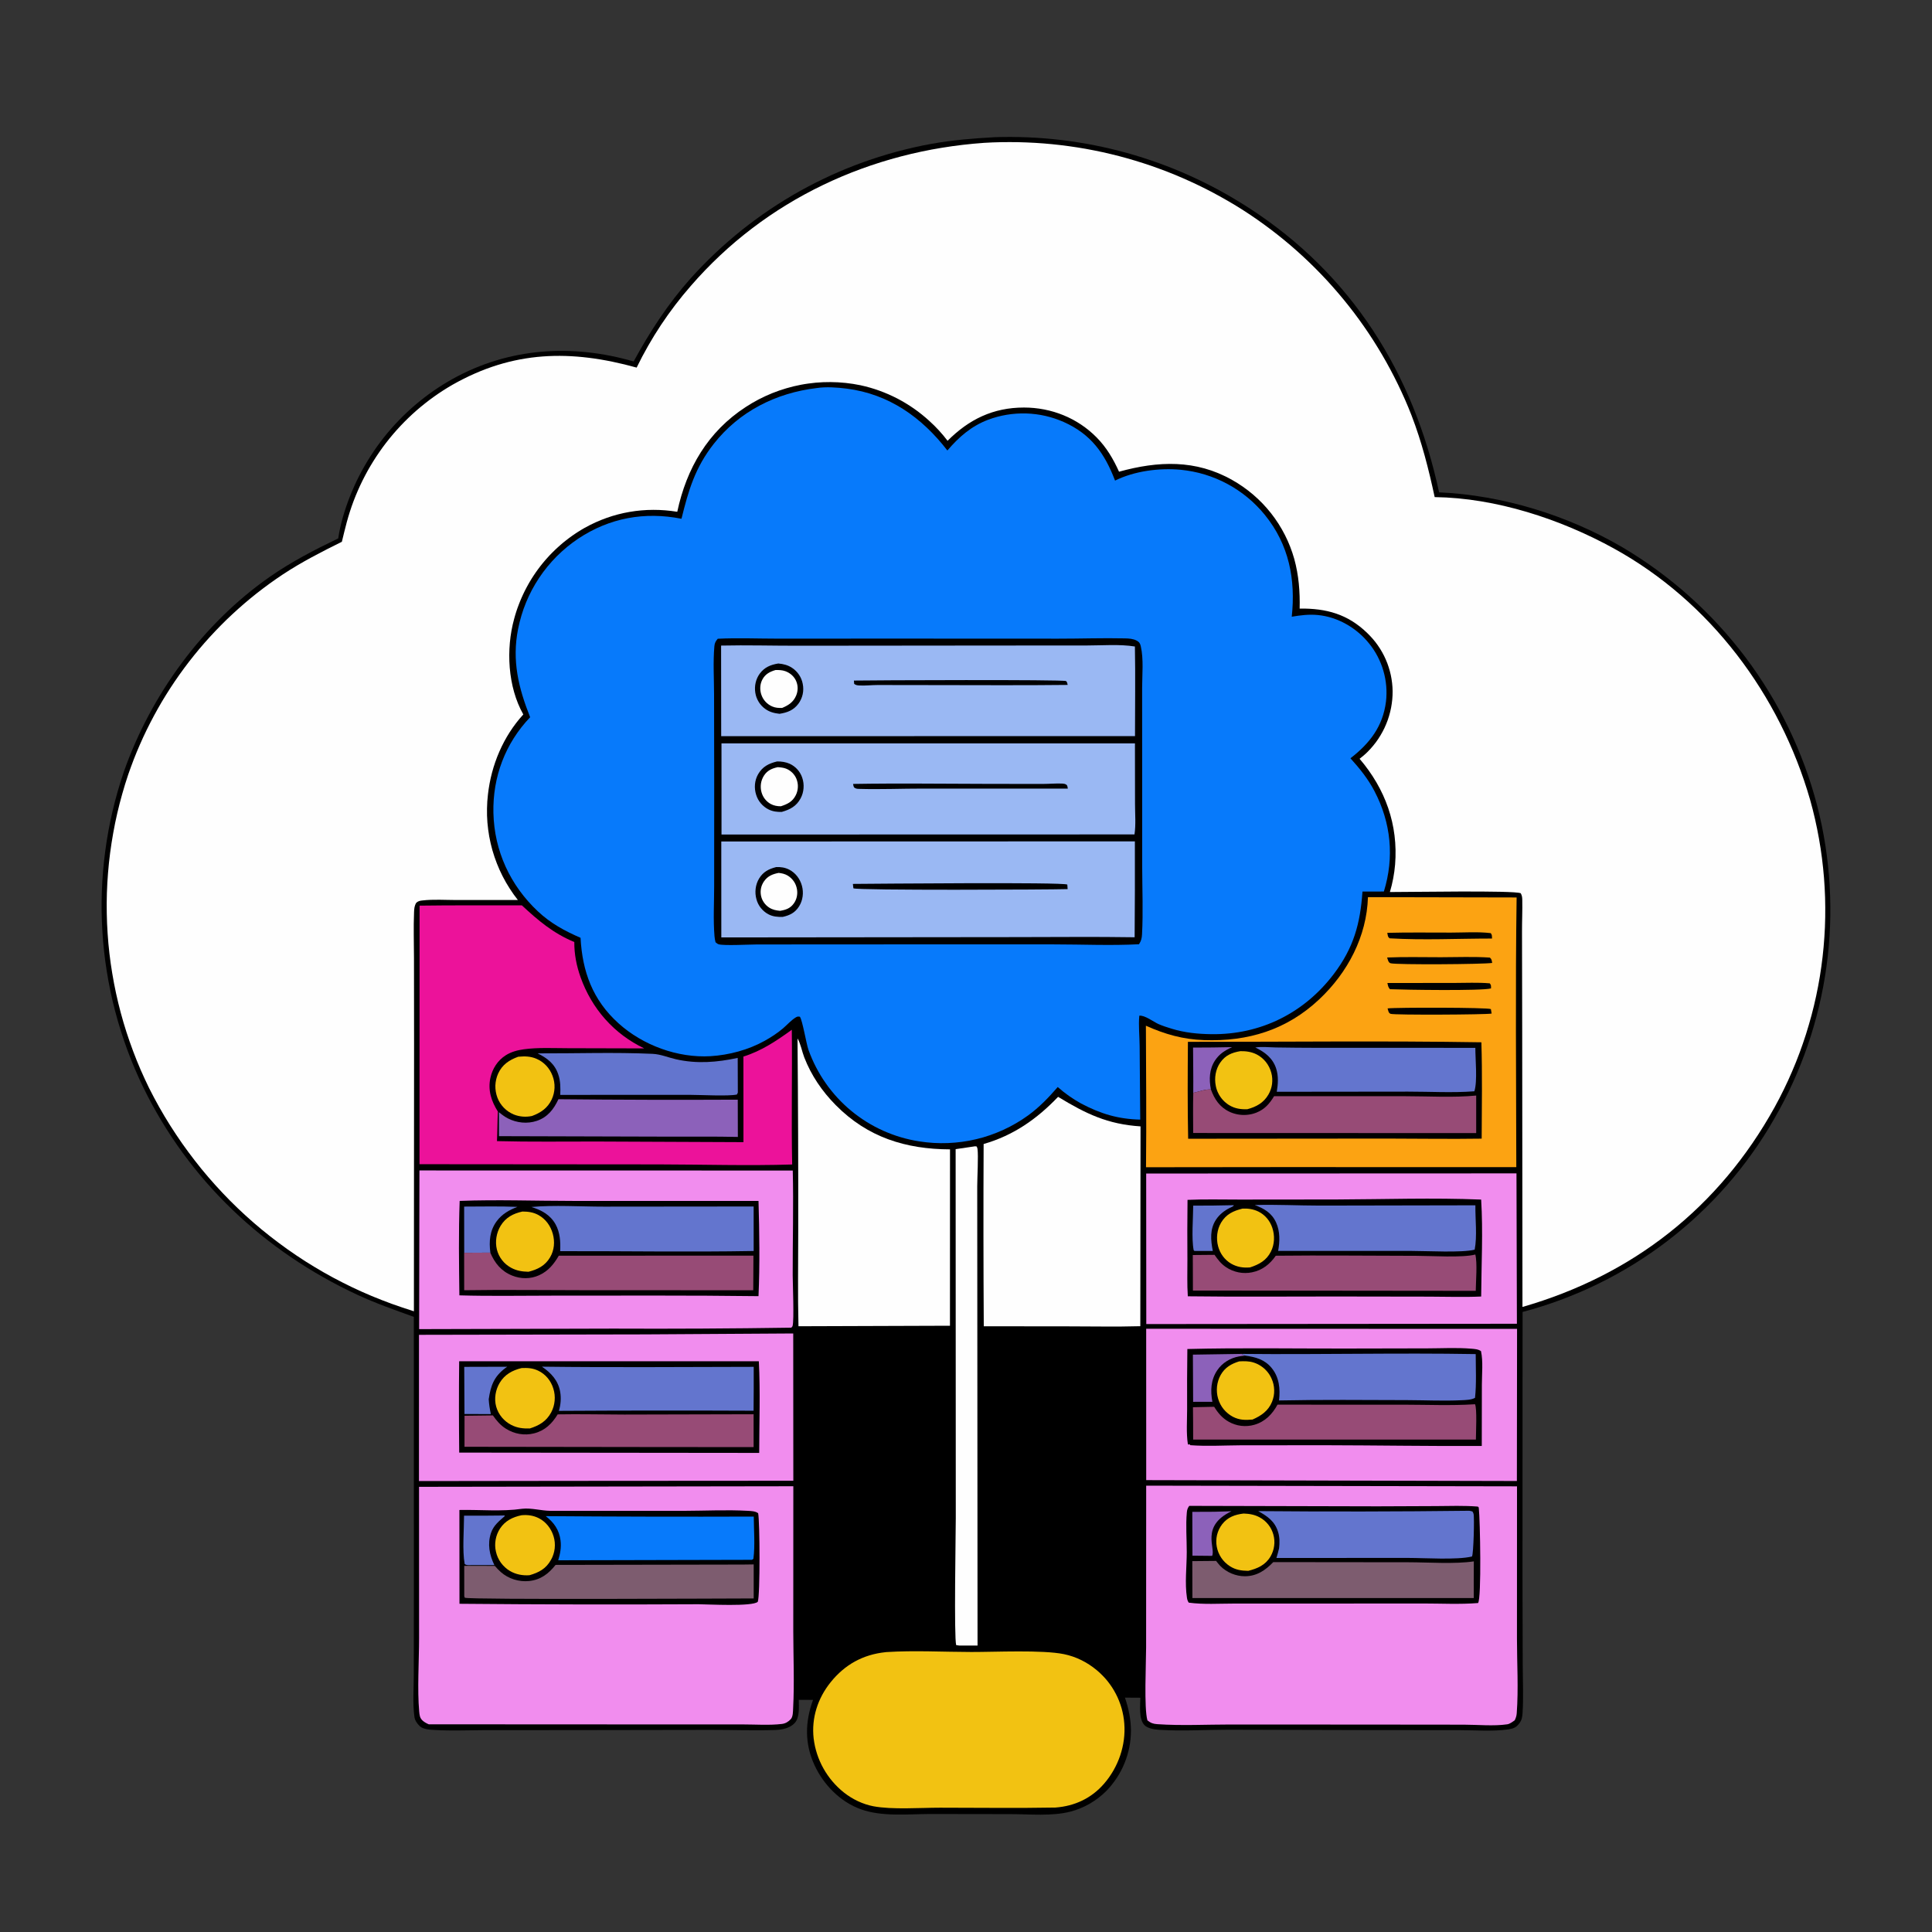 <svg width="80" height="80" viewBox="0 0 80 80" fill="none" xmlns="http://www.w3.org/2000/svg">
<rect x="0" y="0" width="80" height="80" fill="#333333" stroke="none"/>
<g clip-path="url(#clip0_2049_1870)">
<path d="M41.186 5.681C41.301 5.677 41.417 5.674 41.532 5.672C41.648 5.671 41.763 5.67 41.878 5.671C41.994 5.671 42.109 5.673 42.225 5.676C42.34 5.678 42.455 5.682 42.571 5.687C42.686 5.692 42.801 5.698 42.917 5.705C43.032 5.712 43.147 5.72 43.262 5.73C43.377 5.739 43.492 5.749 43.607 5.761C43.722 5.772 43.837 5.785 43.951 5.799C44.066 5.812 44.18 5.827 44.295 5.843C44.409 5.859 44.523 5.876 44.637 5.894C44.751 5.912 44.865 5.931 44.979 5.951C45.092 5.971 45.206 5.993 45.319 6.015C45.432 6.037 45.545 6.061 45.658 6.085C45.771 6.11 45.884 6.135 45.996 6.162C46.108 6.189 46.22 6.216 46.332 6.245C46.444 6.274 46.555 6.304 46.667 6.334C46.778 6.365 46.889 6.397 46.999 6.43C47.11 6.463 47.22 6.497 47.33 6.532C47.44 6.568 47.55 6.604 47.659 6.641C47.768 6.678 47.877 6.716 47.986 6.755C48.094 6.795 48.203 6.835 48.31 6.876C48.418 6.918 48.526 6.96 48.633 7.003C48.74 7.047 48.846 7.091 48.952 7.136C49.059 7.182 49.164 7.228 49.27 7.276C49.375 7.323 49.48 7.371 49.584 7.421C49.688 7.47 49.792 7.52 49.895 7.572C49.999 7.623 50.102 7.675 50.204 7.729C50.307 7.782 50.408 7.836 50.51 7.892C50.611 7.947 50.712 8.003 50.812 8.06C50.913 8.117 51.012 8.176 51.111 8.235C51.211 8.294 51.309 8.354 51.407 8.415C51.505 8.475 51.603 8.537 51.7 8.6C55.979 11.361 58.533 15.462 59.59 20.387C62.215 20.503 64.915 21.337 67.179 22.66C67.302 22.733 67.424 22.808 67.546 22.883C67.667 22.959 67.788 23.037 67.907 23.115C68.027 23.194 68.145 23.274 68.263 23.356C68.38 23.438 68.497 23.521 68.613 23.605C68.728 23.69 68.843 23.776 68.956 23.863C69.069 23.95 69.182 24.039 69.293 24.129C69.404 24.219 69.514 24.311 69.624 24.403C69.733 24.496 69.841 24.59 69.947 24.686C70.054 24.781 70.159 24.878 70.264 24.976C70.368 25.073 70.471 25.173 70.573 25.273C70.675 25.374 70.776 25.475 70.876 25.578C70.975 25.681 71.073 25.785 71.17 25.891C71.267 25.996 71.363 26.102 71.457 26.21C71.551 26.318 71.644 26.427 71.736 26.537C71.828 26.647 71.918 26.758 72.007 26.87C72.096 26.982 72.183 27.095 72.27 27.209C72.356 27.324 72.441 27.439 72.524 27.555C72.607 27.672 72.689 27.789 72.77 27.908C72.85 28.026 72.929 28.145 73.007 28.266C73.085 28.386 73.161 28.507 73.235 28.629C73.31 28.751 73.383 28.875 73.455 28.998C73.526 29.122 73.597 29.247 73.665 29.373C73.734 29.498 73.801 29.625 73.866 29.752C73.932 29.88 73.996 30.008 74.058 30.136C74.12 30.265 74.181 30.395 74.24 30.525C74.299 30.655 74.357 30.787 74.413 30.918C74.469 31.05 74.523 31.183 74.576 31.316C74.629 31.449 74.68 31.582 74.73 31.717C74.779 31.851 74.827 31.986 74.873 32.121C74.919 32.257 74.964 32.393 75.007 32.529C75.049 32.666 75.091 32.803 75.13 32.941C75.17 33.078 75.208 33.216 75.244 33.355C75.279 33.49 75.312 33.627 75.344 33.763C75.375 33.899 75.405 34.036 75.434 34.173C75.462 34.31 75.489 34.448 75.514 34.586C75.539 34.723 75.562 34.861 75.584 35C75.605 35.138 75.625 35.277 75.644 35.416C75.662 35.554 75.678 35.694 75.693 35.833C75.708 35.972 75.721 36.111 75.733 36.251C75.744 36.391 75.754 36.53 75.762 36.67C75.77 36.81 75.777 36.95 75.781 37.09C75.786 37.23 75.789 37.37 75.79 37.51C75.792 37.65 75.791 37.79 75.789 37.93C75.787 38.07 75.783 38.21 75.778 38.35C75.772 38.49 75.765 38.63 75.756 38.769C75.747 38.909 75.737 39.049 75.725 39.188C75.712 39.328 75.698 39.467 75.683 39.606C75.667 39.745 75.65 39.884 75.63 40.023C75.611 40.162 75.591 40.3 75.568 40.438C75.546 40.577 75.522 40.715 75.496 40.852C75.47 40.99 75.443 41.127 75.414 41.264C75.385 41.401 75.354 41.538 75.321 41.674C75.289 41.81 75.255 41.946 75.219 42.082C75.183 42.217 75.146 42.352 75.107 42.486C75.068 42.621 75.027 42.755 74.985 42.889C74.943 43.022 74.899 43.155 74.853 43.287C74.808 43.42 74.761 43.552 74.712 43.683C74.663 43.814 74.613 43.945 74.561 44.075C74.509 44.205 74.456 44.335 74.401 44.464C74.346 44.592 74.289 44.72 74.231 44.848C74.173 44.975 74.113 45.102 74.052 45.228C73.991 45.354 73.928 45.479 73.864 45.603C73.799 45.728 73.734 45.851 73.666 45.974C73.599 46.097 73.531 46.219 73.46 46.34C73.391 46.462 73.319 46.583 73.246 46.703C73.174 46.823 73.099 46.942 73.024 47.06C72.948 47.178 72.871 47.295 72.792 47.412C72.713 47.528 72.633 47.643 72.552 47.757C72.47 47.872 72.388 47.985 72.303 48.097C72.219 48.209 72.133 48.32 72.046 48.431C71.959 48.541 71.871 48.65 71.781 48.757C71.691 48.865 71.6 48.972 71.508 49.078C71.415 49.183 71.322 49.288 71.227 49.391C71.132 49.495 71.035 49.597 70.938 49.698C70.841 49.798 70.742 49.898 70.642 49.997C70.542 50.095 70.441 50.193 70.338 50.288C70.236 50.385 70.132 50.479 70.028 50.573C69.923 50.666 69.817 50.758 69.71 50.849C69.603 50.94 69.495 51.029 69.386 51.117C69.276 51.206 69.166 51.292 69.055 51.378C68.943 51.463 68.831 51.547 68.718 51.63C68.604 51.712 68.49 51.793 68.374 51.873C68.259 51.953 68.142 52.031 68.025 52.108C67.907 52.185 67.789 52.261 67.67 52.335C67.55 52.408 67.43 52.481 67.309 52.552C67.188 52.623 67.066 52.692 66.944 52.76C66.821 52.828 66.697 52.895 66.573 52.96C66.448 53.025 66.323 53.088 66.197 53.15C66.071 53.212 65.944 53.272 65.817 53.331C65.689 53.389 65.561 53.446 65.432 53.502C65.303 53.557 65.174 53.611 65.043 53.663C64.913 53.716 64.782 53.767 64.651 53.816C64.519 53.865 64.387 53.912 64.255 53.958C64.122 54.004 63.989 54.048 63.855 54.09C63.721 54.133 63.587 54.173 63.452 54.213C63.318 54.252 63.182 54.289 63.047 54.325L63.043 65.197L63.053 68.952C63.055 69.61 63.088 70.285 63.045 70.941C63.034 71.104 63.013 71.226 62.914 71.358C62.778 71.537 62.663 71.58 62.445 71.611C61.809 71.702 61.096 71.642 60.452 71.642L56.593 71.639L50.868 71.624C49.929 71.624 48.959 71.688 48.025 71.629C47.837 71.618 47.536 71.581 47.394 71.439C47.148 71.191 47.215 70.623 47.22 70.299L46.581 70.295C46.731 70.726 46.826 71.192 46.83 71.649C46.831 71.707 46.829 71.765 46.826 71.823C46.824 71.881 46.819 71.939 46.814 71.997C46.808 72.055 46.801 72.112 46.793 72.17C46.784 72.227 46.775 72.285 46.764 72.342C46.752 72.399 46.74 72.456 46.726 72.512C46.712 72.568 46.697 72.624 46.68 72.68C46.663 72.736 46.645 72.791 46.626 72.846C46.607 72.901 46.586 72.955 46.564 73.009C46.542 73.063 46.519 73.116 46.494 73.169C46.47 73.221 46.444 73.273 46.417 73.325C46.39 73.376 46.361 73.427 46.332 73.477C46.302 73.527 46.272 73.576 46.24 73.625C46.208 73.674 46.175 73.721 46.14 73.768C46.106 73.815 46.071 73.861 46.034 73.906C45.998 73.952 45.96 73.996 45.922 74.04C45.883 74.083 45.843 74.125 45.803 74.167C45.752 74.218 45.699 74.267 45.645 74.314C45.591 74.362 45.535 74.407 45.478 74.451C45.421 74.494 45.363 74.536 45.303 74.576C45.243 74.616 45.182 74.653 45.12 74.689C45.057 74.725 44.994 74.759 44.93 74.79C44.865 74.822 44.8 74.851 44.733 74.878C44.666 74.906 44.599 74.931 44.531 74.954C44.463 74.976 44.394 74.997 44.325 75.015C43.558 75.213 42.647 75.12 41.858 75.119L38.497 75.114C37.58 75.118 36.522 75.232 35.651 74.92C34.799 74.614 34.107 73.912 33.73 73.098C33.314 72.202 33.333 71.304 33.666 70.389L33.076 70.386C33.076 70.684 33.121 71.111 32.906 71.348C32.712 71.562 32.373 71.627 32.097 71.636C31.213 71.664 30.321 71.63 29.436 71.631L23.735 71.64L20.034 71.642C19.37 71.644 18.692 71.674 18.03 71.636C17.831 71.625 17.525 71.617 17.38 71.474C17.271 71.367 17.181 71.245 17.16 71.09C17.083 70.534 17.134 69.916 17.134 69.353L17.137 65.978L17.136 54.529C16.351 54.245 15.562 53.969 14.803 53.617C10.93 51.818 7.801 48.866 5.927 45.014C5.866 44.888 5.807 44.762 5.749 44.635C5.691 44.507 5.635 44.38 5.58 44.251C5.526 44.123 5.473 43.993 5.421 43.864C5.37 43.734 5.32 43.603 5.271 43.472C5.223 43.341 5.176 43.21 5.131 43.078C5.086 42.945 5.042 42.813 5.001 42.679C4.959 42.546 4.918 42.413 4.88 42.278C4.841 42.144 4.804 42.009 4.769 41.874C4.733 41.739 4.699 41.604 4.667 41.468C4.635 41.332 4.605 41.196 4.576 41.059C4.547 40.922 4.52 40.785 4.495 40.648C4.469 40.511 4.446 40.373 4.424 40.235C4.402 40.097 4.381 39.959 4.362 39.821C4.344 39.682 4.327 39.544 4.311 39.405C4.296 39.266 4.282 39.127 4.27 38.988C4.258 38.849 4.248 38.709 4.24 38.57C4.231 38.431 4.224 38.291 4.219 38.152C4.214 38.012 4.21 37.872 4.208 37.733C4.207 37.593 4.207 37.453 4.208 37.314C4.21 37.174 4.213 37.035 4.218 36.895C4.223 36.755 4.23 36.616 4.238 36.477C4.247 36.337 4.257 36.198 4.269 36.059C4.28 35.919 4.294 35.781 4.309 35.642C4.324 35.503 4.341 35.364 4.36 35.226C4.378 35.087 4.398 34.949 4.42 34.811C4.442 34.673 4.466 34.536 4.491 34.398C4.516 34.261 4.543 34.124 4.572 33.987C4.601 33.851 4.631 33.714 4.663 33.578C4.695 33.442 4.728 33.307 4.763 33.172C4.799 33.036 4.835 32.902 4.874 32.767C4.912 32.633 4.953 32.499 4.994 32.366C5.036 32.233 5.079 32.1 5.124 31.968C6.239 28.777 8.394 25.821 11.175 23.882C12.069 23.259 13.026 22.765 14.006 22.294C14.046 22.008 14.109 21.731 14.187 21.453C14.208 21.378 14.231 21.302 14.254 21.227C14.277 21.152 14.301 21.078 14.326 21.003C14.351 20.929 14.377 20.855 14.404 20.781C14.431 20.707 14.459 20.633 14.488 20.56C14.517 20.487 14.546 20.414 14.577 20.342C14.607 20.269 14.639 20.197 14.671 20.126C14.703 20.054 14.736 19.983 14.77 19.912C14.804 19.841 14.839 19.771 14.875 19.701C14.911 19.631 14.947 19.561 14.985 19.492C15.022 19.423 15.061 19.355 15.1 19.287C15.139 19.218 15.179 19.151 15.22 19.084C15.261 19.016 15.302 18.95 15.345 18.884C15.387 18.817 15.431 18.752 15.475 18.687C15.519 18.622 15.563 18.557 15.609 18.493C15.655 18.429 15.701 18.366 15.748 18.303C15.796 18.24 15.844 18.178 15.892 18.116C15.941 18.055 15.991 17.994 16.041 17.933C16.091 17.873 16.142 17.813 16.194 17.754C16.245 17.695 16.298 17.636 16.351 17.578C16.404 17.521 16.458 17.463 16.513 17.407C16.567 17.35 16.622 17.294 16.678 17.239C16.734 17.184 16.791 17.129 16.848 17.076C16.905 17.022 16.963 16.969 17.022 16.916C17.08 16.864 17.14 16.812 17.2 16.761C17.259 16.71 17.32 16.66 17.381 16.611C17.442 16.561 17.504 16.513 17.566 16.465C17.628 16.417 17.691 16.37 17.754 16.323C17.818 16.277 17.882 16.231 17.946 16.186C18.011 16.142 18.076 16.098 18.142 16.054C18.207 16.011 18.273 15.969 18.34 15.927C18.407 15.886 18.474 15.845 18.542 15.805C18.609 15.765 18.677 15.726 18.746 15.688C21.088 14.39 23.695 14.232 26.238 14.967C26.912 13.728 27.665 12.573 28.605 11.518C28.686 11.428 28.768 11.339 28.85 11.251C28.933 11.162 29.017 11.075 29.101 10.989C29.186 10.902 29.271 10.816 29.357 10.732C29.444 10.647 29.531 10.563 29.619 10.48C29.707 10.397 29.796 10.315 29.885 10.233C29.975 10.152 30.066 10.072 30.157 9.993C30.248 9.913 30.34 9.835 30.433 9.758C30.526 9.68 30.62 9.604 30.714 9.528C30.809 9.453 30.904 9.378 31 9.305C31.096 9.231 31.193 9.159 31.291 9.087C31.388 9.016 31.486 8.945 31.585 8.876C31.684 8.806 31.784 8.738 31.885 8.67C31.985 8.603 32.086 8.536 32.188 8.471C32.29 8.405 32.392 8.341 32.495 8.278C32.598 8.215 32.702 8.152 32.806 8.091C32.911 8.03 33.016 7.97 33.121 7.911C33.227 7.852 33.333 7.794 33.44 7.737C33.547 7.681 33.654 7.625 33.762 7.57C33.87 7.516 33.979 7.462 34.088 7.41C34.197 7.357 34.306 7.306 34.416 7.256C34.526 7.206 34.637 7.157 34.748 7.109C34.859 7.061 34.971 7.015 35.083 6.969C35.195 6.924 35.308 6.879 35.421 6.836C35.533 6.793 35.647 6.751 35.761 6.71C35.875 6.669 35.989 6.629 36.104 6.591C36.218 6.552 36.333 6.515 36.449 6.479C36.564 6.443 36.68 6.408 36.796 6.374C36.912 6.34 37.029 6.307 37.146 6.276C37.262 6.245 37.38 6.215 37.497 6.186C37.614 6.157 37.732 6.129 37.85 6.102C37.968 6.076 38.087 6.05 38.205 6.026C38.324 6.002 38.442 5.979 38.561 5.958C39.434 5.798 40.301 5.731 41.186 5.681Z" fill="black"/>
<path d="M21.459 43.757C21.727 43.734 21.958 43.733 22.21 43.84C22.523 43.973 22.758 44.227 22.878 44.544C22.893 44.584 22.907 44.624 22.918 44.665C22.929 44.706 22.938 44.747 22.945 44.788C22.952 44.83 22.957 44.872 22.96 44.914C22.962 44.956 22.963 44.999 22.962 45.041C22.96 45.083 22.956 45.125 22.951 45.167C22.945 45.209 22.937 45.251 22.927 45.292C22.917 45.333 22.905 45.373 22.891 45.413C22.877 45.453 22.861 45.492 22.843 45.53C22.673 45.887 22.388 46.078 22.028 46.211C21.774 46.264 21.513 46.245 21.271 46.147C21.233 46.131 21.195 46.113 21.159 46.093C21.122 46.073 21.087 46.052 21.052 46.028C21.018 46.005 20.985 45.98 20.953 45.953C20.921 45.926 20.89 45.898 20.862 45.868C20.833 45.838 20.805 45.807 20.78 45.774C20.754 45.742 20.73 45.708 20.707 45.672C20.685 45.637 20.665 45.601 20.646 45.564C20.628 45.527 20.611 45.489 20.596 45.45C20.581 45.41 20.568 45.369 20.557 45.328C20.546 45.286 20.537 45.245 20.53 45.203C20.523 45.16 20.517 45.118 20.515 45.075C20.512 45.033 20.511 44.99 20.512 44.947C20.514 44.905 20.517 44.862 20.523 44.82C20.528 44.778 20.536 44.736 20.546 44.694C20.555 44.652 20.567 44.611 20.581 44.571C20.595 44.53 20.611 44.491 20.628 44.452C20.799 44.081 21.088 43.89 21.459 43.757Z" fill="#F2C212"/>
<path d="M22.262 43.618C23.84 43.624 25.442 43.566 27.018 43.637C27.361 43.653 27.66 43.787 27.991 43.862C28.856 44.058 29.689 43.99 30.547 43.805L30.552 45.242L30.515 45.321C30.179 45.4 28.992 45.335 28.547 45.335L23.199 45.337C23.209 45.042 23.213 44.775 23.117 44.491C22.97 44.05 22.66 43.814 22.262 43.618Z" fill="#6375CE"/>
<path d="M23.124 45.516C25.599 45.541 28.074 45.547 30.549 45.535L30.553 47.078C29.609 47.056 28.661 47.069 27.716 47.066L20.662 47.046L20.66 46.053C20.777 46.15 20.894 46.24 21.03 46.31C21.398 46.498 21.835 46.545 22.229 46.412C22.679 46.259 22.931 45.929 23.124 45.516Z" fill="#8C61BA"/>
<path d="M40.305 47.476C40.361 47.461 40.383 47.464 40.439 47.472C40.458 47.51 40.469 47.524 40.476 47.571C40.517 47.85 40.465 48.767 40.465 49.129L40.468 53.375L40.478 68.139L39.718 68.138L39.594 68.121C39.499 67.822 39.576 63.503 39.577 62.858L39.571 47.584L40.305 47.476Z" fill="#FEFEFE"/>
<path d="M33.023 43.001C33.151 43.205 33.211 43.55 33.302 43.782C33.595 44.535 34.039 45.186 34.607 45.761C35.925 47.094 37.499 47.585 39.338 47.593L39.336 54.896L33.063 54.917C33.03 53.61 33.053 52.298 33.053 50.99C33.057 48.327 33.047 45.664 33.023 43.001Z" fill="#FEFEFE"/>
<path d="M43.813 45.418C44.969 46.12 45.861 46.553 47.227 46.641L47.218 54.915C46.202 54.944 45.178 54.92 44.161 54.921L40.736 54.918C40.72 52.402 40.718 49.886 40.73 47.371C41.967 47.015 42.934 46.337 43.813 45.418Z" fill="#FEFEFE"/>
<path d="M36.668 68.413C36.679 68.412 36.691 68.41 36.703 68.409C37.859 68.335 39.061 68.403 40.221 68.405C41.228 68.407 43.153 68.311 44.053 68.494C44.558 68.597 45.019 68.829 45.414 69.158C45.455 69.192 45.495 69.227 45.534 69.263C45.573 69.299 45.611 69.336 45.648 69.374C45.686 69.411 45.722 69.45 45.758 69.49C45.793 69.529 45.827 69.57 45.861 69.611C45.894 69.653 45.926 69.695 45.957 69.738C45.989 69.781 46.019 69.825 46.048 69.869C46.077 69.914 46.105 69.959 46.131 70.005C46.158 70.051 46.184 70.097 46.208 70.145C46.233 70.192 46.256 70.24 46.278 70.288C46.3 70.336 46.321 70.385 46.34 70.435C46.36 70.484 46.378 70.534 46.395 70.584C46.412 70.635 46.428 70.685 46.443 70.736C46.457 70.787 46.47 70.839 46.482 70.891C46.494 70.942 46.505 70.995 46.514 71.047C46.524 71.099 46.532 71.152 46.538 71.204C46.545 71.257 46.55 71.31 46.554 71.363C46.626 72.26 46.309 73.174 45.722 73.853C45.197 74.463 44.5 74.787 43.703 74.847C42.113 74.876 40.52 74.853 38.929 74.853C38.102 74.853 36.938 74.94 36.163 74.793C35.724 74.709 35.298 74.502 34.948 74.227C34.905 74.192 34.863 74.157 34.821 74.121C34.78 74.085 34.74 74.048 34.7 74.01C34.66 73.971 34.622 73.932 34.584 73.892C34.546 73.852 34.51 73.811 34.474 73.769C34.438 73.728 34.404 73.685 34.37 73.641C34.337 73.598 34.304 73.554 34.273 73.508C34.241 73.463 34.211 73.418 34.182 73.371C34.153 73.324 34.124 73.277 34.098 73.229C34.071 73.181 34.045 73.132 34.02 73.083C33.996 73.034 33.973 72.984 33.951 72.934C33.929 72.884 33.908 72.833 33.888 72.781C33.869 72.73 33.85 72.678 33.833 72.626C33.816 72.574 33.8 72.521 33.786 72.468C33.771 72.415 33.758 72.362 33.746 72.308C33.734 72.254 33.724 72.2 33.715 72.146C33.705 72.092 33.697 72.037 33.691 71.983C33.596 71.135 33.861 70.323 34.393 69.66C34.982 68.926 35.734 68.511 36.668 68.413Z" fill="#F2C212"/>
<path d="M17.374 37.501C18.785 37.48 20.198 37.494 21.61 37.489C22.289 38.122 22.913 38.647 23.781 39.008C23.777 39.506 23.872 39.993 24.039 40.462C24.504 41.77 25.425 42.817 26.677 43.412L23.516 43.404C22.915 43.404 22.285 43.367 21.689 43.449C21.426 43.486 21.169 43.553 20.942 43.697C20.607 43.91 20.392 44.246 20.307 44.63C20.195 45.144 20.345 45.598 20.616 46.028C20.596 46.435 20.599 46.843 20.578 47.251C21.949 47.287 23.327 47.266 24.699 47.268L30.785 47.294L30.785 46.024L30.783 43.75C31.533 43.518 32.158 43.094 32.787 42.641C32.809 44.5 32.764 46.361 32.802 48.219C30.967 48.276 29.114 48.218 27.277 48.215L17.371 48.207L17.374 37.501Z" fill="#EC129A"/>
<path d="M26.701 55.254L32.846 55.216L32.85 61.314L23.537 61.32L17.348 61.328L17.349 55.272L26.701 55.254Z" fill="#F18DEE"/>
<path d="M19.013 56.367L31.422 56.367C31.486 57.622 31.439 58.904 31.437 60.162L19.015 60.149C19.001 58.888 19 57.628 19.013 56.367Z" fill="black"/>
<path d="M19.223 56.599L21.001 56.594C20.976 56.612 20.951 56.63 20.926 56.648C20.452 57.004 20.32 57.376 20.237 57.94C20.249 58.152 20.281 58.346 20.325 58.553L19.233 58.552L19.223 56.599Z" fill="#6375CE"/>
<path d="M21.597 56.648C21.845 56.637 22.052 56.646 22.28 56.754C22.592 56.9 22.812 57.172 22.913 57.5C22.925 57.54 22.936 57.582 22.945 57.623C22.953 57.665 22.96 57.707 22.965 57.749C22.969 57.791 22.971 57.834 22.972 57.877C22.972 57.919 22.97 57.962 22.966 58.004C22.962 58.046 22.956 58.088 22.948 58.13C22.94 58.172 22.93 58.213 22.918 58.254C22.905 58.295 22.891 58.335 22.875 58.374C22.859 58.413 22.841 58.452 22.821 58.489C22.62 58.858 22.322 59.028 21.938 59.15C21.66 59.156 21.424 59.133 21.174 59.005C21.136 58.986 21.099 58.965 21.064 58.942C21.028 58.919 20.994 58.895 20.961 58.868C20.927 58.842 20.896 58.814 20.866 58.784C20.835 58.754 20.807 58.723 20.78 58.691C20.753 58.658 20.727 58.624 20.704 58.589C20.681 58.553 20.659 58.517 20.639 58.48C20.619 58.442 20.602 58.404 20.586 58.364C20.57 58.325 20.557 58.285 20.545 58.244C20.455 57.914 20.517 57.548 20.693 57.257C20.901 56.912 21.216 56.742 21.597 56.648Z" fill="#F2C212"/>
<path d="M23.092 58.566C24.011 58.549 24.935 58.573 25.855 58.574L31.205 58.561L31.206 59.922L26.582 59.918L19.234 59.908L19.235 58.623L20.41 58.609C20.562 58.828 20.717 59.013 20.945 59.157C21.294 59.378 21.713 59.454 22.115 59.352C22.563 59.239 22.859 58.949 23.092 58.566Z" fill="#974B76"/>
<path d="M22.441 56.591C25.363 56.628 28.288 56.602 31.21 56.598C31.212 57.203 31.21 57.809 31.204 58.415C28.517 58.403 25.83 58.405 23.143 58.421C23.217 58.172 23.24 57.902 23.198 57.645C23.118 57.168 22.825 56.854 22.441 56.591Z" fill="#6375CE"/>
<path d="M47.461 48.593L62.794 48.587L62.812 54.814L47.465 54.827L47.461 48.593Z" fill="#F18DEE"/>
<path d="M55.328 49.668C57.321 49.661 59.341 49.59 61.331 49.672C61.413 50.994 61.341 52.36 61.332 53.686C60.62 53.718 59.897 53.692 59.183 53.691L55.275 53.685C53.245 53.685 51.214 53.702 49.185 53.677C49.151 53.18 49.169 52.671 49.168 52.172C49.161 51.343 49.163 50.514 49.173 49.684C49.892 49.651 50.619 49.674 51.339 49.672L55.328 49.668Z" fill="black"/>
<path d="M51.09 49.904C51.08 49.96 50.972 49.99 50.92 50.017C50.697 50.13 50.495 50.288 50.356 50.497C50.088 50.9 50.133 51.351 50.219 51.8L49.459 51.799L49.428 51.77C49.332 51.295 49.406 50.439 49.408 49.923C49.969 49.924 50.529 49.918 51.09 49.904Z" fill="#6375CE"/>
<path d="M51.449 50.046C51.677 50.034 51.901 50.067 52.107 50.168C52.384 50.303 52.586 50.549 52.683 50.839C52.791 51.16 52.779 51.525 52.624 51.829C52.438 52.196 52.135 52.359 51.761 52.481C51.482 52.505 51.225 52.467 50.98 52.326C50.71 52.17 50.517 51.903 50.438 51.603C50.353 51.28 50.392 50.913 50.564 50.624C50.774 50.274 51.071 50.139 51.449 50.046Z" fill="#F2C212"/>
<path d="M51.957 49.898C52.852 49.87 53.767 49.921 54.664 49.921L61.093 49.909C61.085 50.492 61.172 51.179 61.063 51.746C60.539 51.88 59.096 51.798 58.447 51.798L52.925 51.798C52.996 51.405 53.009 50.994 52.84 50.621C52.66 50.224 52.345 50.044 51.957 49.898Z" fill="#6375CE"/>
<path d="M61.09 51.947C61.179 52.3 61.112 53.058 61.108 53.451L49.396 53.439L49.394 52.694L49.391 51.968L50.291 51.96C50.428 52.157 50.56 52.331 50.762 52.467C50.801 52.493 50.842 52.518 50.883 52.541C50.925 52.563 50.968 52.584 51.012 52.602C51.055 52.62 51.1 52.636 51.145 52.65C51.191 52.664 51.236 52.676 51.283 52.685C51.33 52.694 51.376 52.701 51.423 52.706C51.471 52.71 51.518 52.713 51.566 52.712C51.613 52.712 51.66 52.71 51.707 52.705C51.755 52.7 51.801 52.693 51.848 52.683C52.268 52.599 52.589 52.344 52.827 51.997C54.768 51.975 56.711 51.999 58.652 52.001C59.253 52.001 60.568 52.088 61.09 51.947Z" fill="#974B76"/>
<path d="M47.461 55.021L62.818 55.026L62.811 61.325L47.462 61.289L47.461 55.021Z" fill="#F18DEE"/>
<path d="M55.653 55.84L59.103 55.833C59.703 55.832 60.321 55.796 60.918 55.846C61.055 55.857 61.211 55.866 61.325 55.948C61.417 56.376 61.361 56.896 61.361 57.338L61.357 59.874C59.193 59.885 57.028 59.848 54.864 59.844L51.359 59.847C50.673 59.851 49.97 59.894 49.285 59.842L49.272 59.807C49.204 59.816 49.231 59.825 49.187 59.799C49.116 59.337 49.156 58.826 49.156 58.358C49.151 57.526 49.155 56.693 49.166 55.86C51.324 55.805 53.493 55.843 55.653 55.84Z" fill="black"/>
<path d="M49.395 56.093L51.414 56.062L51.56 56.134C51.475 56.142 51.391 56.151 51.307 56.166C50.943 56.23 50.609 56.433 50.403 56.741C50.134 57.14 50.117 57.589 50.202 58.046L49.405 58.047L49.395 56.093Z" fill="#8C61BA"/>
<path d="M51.314 56.371C51.517 56.361 51.722 56.357 51.917 56.422C51.938 56.428 51.958 56.435 51.977 56.443C51.997 56.45 52.017 56.459 52.036 56.467C52.055 56.476 52.074 56.485 52.093 56.494C52.112 56.504 52.131 56.514 52.149 56.525C52.167 56.535 52.185 56.546 52.203 56.558C52.221 56.569 52.238 56.581 52.255 56.594C52.273 56.606 52.289 56.619 52.306 56.632C52.322 56.646 52.338 56.659 52.354 56.673C52.37 56.688 52.385 56.702 52.4 56.717C52.415 56.732 52.43 56.747 52.444 56.763C52.458 56.779 52.472 56.795 52.485 56.811C52.498 56.828 52.511 56.844 52.524 56.862C52.536 56.879 52.548 56.896 52.56 56.914C52.571 56.932 52.582 56.95 52.593 56.968C52.604 56.986 52.614 57.005 52.623 57.024C52.633 57.042 52.642 57.062 52.651 57.081C52.668 57.118 52.683 57.157 52.697 57.196C52.71 57.235 52.721 57.275 52.731 57.315C52.74 57.355 52.747 57.396 52.752 57.437C52.758 57.478 52.761 57.519 52.761 57.56C52.763 57.601 52.761 57.643 52.758 57.684C52.755 57.725 52.749 57.766 52.742 57.807C52.734 57.847 52.725 57.887 52.713 57.927C52.702 57.967 52.688 58.006 52.673 58.044C52.518 58.422 52.224 58.623 51.865 58.78C51.569 58.807 51.325 58.806 51.054 58.667C51.017 58.647 50.981 58.626 50.946 58.603C50.912 58.58 50.878 58.556 50.846 58.529C50.813 58.503 50.782 58.475 50.753 58.445C50.724 58.416 50.696 58.385 50.669 58.353C50.643 58.32 50.618 58.287 50.595 58.252C50.572 58.217 50.551 58.181 50.532 58.145C50.513 58.108 50.495 58.07 50.48 58.031C50.464 57.992 50.451 57.953 50.439 57.913C50.427 57.872 50.417 57.831 50.409 57.79C50.401 57.749 50.396 57.707 50.392 57.665C50.388 57.623 50.386 57.581 50.387 57.539C50.387 57.496 50.39 57.454 50.394 57.413C50.399 57.371 50.406 57.329 50.414 57.288C50.423 57.246 50.434 57.206 50.446 57.166C50.459 57.125 50.474 57.086 50.49 57.047C50.507 57.008 50.526 56.971 50.546 56.934C50.72 56.624 50.984 56.472 51.314 56.371Z" fill="#F2C212"/>
<path d="M61.032 58.149L61.074 58.143C61.169 58.295 61.113 59.358 61.114 59.609L49.406 59.609L49.404 58.916L49.398 58.27L50.276 58.252C50.434 58.508 50.612 58.721 50.879 58.871C50.918 58.894 50.959 58.914 51.001 58.932C51.043 58.951 51.085 58.967 51.129 58.981C51.172 58.996 51.216 59.008 51.26 59.018C51.305 59.028 51.35 59.035 51.395 59.041C51.44 59.046 51.486 59.049 51.532 59.05C51.577 59.051 51.623 59.05 51.668 59.046C51.714 59.043 51.759 59.037 51.804 59.029C51.849 59.021 51.893 59.011 51.937 58.998C52.38 58.872 52.686 58.559 52.898 58.164L58.151 58.165C59.107 58.166 60.079 58.208 61.032 58.149Z" fill="#974B76"/>
<path d="M51.414 56.062C54.644 56.095 57.878 56.014 61.106 56.07C61.107 56.667 61.141 57.288 61.078 57.881C60.929 57.967 60.697 57.972 60.525 57.98C59.776 58.017 59.011 57.978 58.26 57.976C56.495 57.972 54.726 57.953 52.962 57.99C53.017 57.508 52.973 57.027 52.651 56.639C52.364 56.292 51.987 56.19 51.56 56.134L51.414 56.062Z" fill="#6375CE"/>
<path d="M17.368 48.466L32.827 48.469C32.861 49.911 32.821 51.36 32.824 52.803C32.825 53.136 32.888 54.677 32.819 54.906C32.811 54.934 32.784 54.953 32.766 54.976C30.308 55.013 27.851 55.026 25.393 55.015L17.355 55.036L17.368 48.466Z" fill="#F18DEE"/>
<path d="M19.034 49.727C20.585 49.668 22.154 49.727 23.708 49.727L31.408 49.728C31.446 51.026 31.465 52.373 31.408 53.671C28.561 53.634 25.712 53.651 22.864 53.65C21.585 53.649 20.301 53.676 19.022 53.638C19.006 52.341 18.986 51.024 19.034 49.727Z" fill="black"/>
<path d="M19.219 49.962C19.953 49.961 20.692 49.943 21.426 49.974C21.09 50.099 20.786 50.272 20.569 50.565C20.279 50.955 20.244 51.404 20.305 51.869L19.222 51.875L19.219 49.962Z" fill="#6375CE"/>
<path d="M21.632 50.167C21.871 50.168 22.081 50.194 22.294 50.311C22.596 50.476 22.798 50.759 22.89 51.088C22.981 51.418 22.953 51.766 22.778 52.062C22.572 52.413 22.263 52.565 21.884 52.661C21.621 52.655 21.398 52.622 21.163 52.495C21.127 52.475 21.092 52.454 21.058 52.431C21.024 52.408 20.992 52.383 20.96 52.357C20.929 52.33 20.899 52.302 20.87 52.273C20.842 52.243 20.815 52.212 20.79 52.18C20.764 52.148 20.741 52.114 20.719 52.079C20.697 52.044 20.677 52.008 20.659 51.972C20.641 51.935 20.625 51.897 20.611 51.858C20.597 51.82 20.585 51.781 20.575 51.741C20.493 51.409 20.555 51.043 20.733 50.752C20.943 50.41 21.251 50.25 21.632 50.167Z" fill="#F2C212"/>
<path d="M22.004 49.979C22.927 49.891 24.061 49.965 25.007 49.964L31.207 49.958L31.208 51.801C28.54 51.849 25.864 51.802 23.195 51.808C23.215 51.432 23.192 51.034 23.005 50.697C22.785 50.302 22.42 50.107 22.004 49.979Z" fill="#6375CE"/>
<path d="M20.302 51.869C20.487 52.304 20.756 52.638 21.207 52.819C21.566 52.963 21.964 52.966 22.319 52.807C22.698 52.636 22.936 52.346 23.138 51.996L31.198 51.993L31.191 53.427L24.253 53.425C22.577 53.425 20.897 53.4 19.221 53.426L19.219 51.875L20.302 51.869Z" fill="#974B76"/>
<path d="M56.644 37.149L62.8 37.162C62.746 40.882 62.782 44.608 62.787 48.329L53.037 48.327L47.454 48.333C47.475 46.381 47.456 44.426 47.449 42.473C48.248 42.829 48.979 43.037 49.856 43.069C51.677 43.133 53.277 42.649 54.627 41.38C55.803 40.275 56.594 38.779 56.644 37.149Z" fill="#FCA312"/>
<path d="M57.457 41.756C57.806 41.712 61.633 41.714 61.734 41.785L61.765 41.97C61.511 42.017 57.76 42.035 57.585 41.981C57.491 41.952 57.484 41.839 57.457 41.756Z" fill="black"/>
<path d="M57.445 38.627C58.323 38.603 59.205 38.619 60.083 38.617C60.623 38.617 61.194 38.575 61.729 38.639C61.79 38.715 61.776 38.77 61.782 38.863C60.38 38.863 58.941 38.936 57.544 38.854C57.457 38.798 57.467 38.724 57.445 38.627Z" fill="black"/>
<path d="M57.438 39.648C58.176 39.616 58.926 39.639 59.666 39.637C60.337 39.636 61.025 39.606 61.693 39.652C61.775 39.725 61.767 39.768 61.788 39.873C61.418 39.931 57.837 39.954 57.584 39.887C57.484 39.861 57.469 39.733 57.438 39.648Z" fill="black"/>
<path d="M57.449 40.704L60.198 40.702C60.69 40.702 61.197 40.675 61.687 40.718C61.756 40.797 61.736 40.827 61.74 40.928C61.351 41.035 58.17 40.986 57.556 40.961C57.477 40.881 57.476 40.813 57.449 40.704Z" fill="black"/>
<path d="M49.189 43.14C53.238 43.143 57.293 43.093 61.341 43.159C61.381 44.487 61.358 45.821 61.353 47.149C60.047 47.169 58.736 47.147 57.43 47.146L49.199 47.153C49.171 45.818 49.179 44.476 49.189 43.14Z" fill="black"/>
<path d="M49.402 43.378C49.941 43.378 50.48 43.372 51.019 43.36C50.724 43.494 50.497 43.633 50.313 43.909C50.071 44.276 50.061 44.694 50.14 45.111C49.872 45.104 49.665 45.203 49.41 45.251C49.416 44.627 49.405 44.002 49.402 43.378Z" fill="#8C61BA"/>
<path d="M51.361 43.526C51.594 43.522 51.826 43.554 52.035 43.661C52.339 43.817 52.554 44.094 52.642 44.422C52.652 44.46 52.66 44.498 52.667 44.536C52.673 44.575 52.678 44.613 52.68 44.652C52.683 44.691 52.684 44.73 52.682 44.769C52.681 44.808 52.678 44.847 52.673 44.886C52.668 44.924 52.661 44.963 52.652 45.001C52.643 45.039 52.632 45.076 52.619 45.113C52.606 45.15 52.592 45.186 52.576 45.221C52.559 45.257 52.541 45.292 52.522 45.325C52.323 45.667 52.018 45.833 51.647 45.931C51.379 45.939 51.141 45.907 50.907 45.768C50.889 45.757 50.871 45.745 50.853 45.734C50.836 45.722 50.819 45.71 50.802 45.697C50.785 45.684 50.768 45.671 50.752 45.657C50.736 45.644 50.72 45.63 50.705 45.616C50.689 45.601 50.674 45.587 50.66 45.571C50.645 45.556 50.631 45.541 50.617 45.525C50.603 45.509 50.59 45.492 50.577 45.476C50.564 45.459 50.551 45.442 50.539 45.425C50.527 45.408 50.515 45.39 50.504 45.372C50.493 45.354 50.482 45.336 50.472 45.318C50.462 45.299 50.452 45.281 50.443 45.261C50.433 45.243 50.425 45.223 50.416 45.204C50.408 45.184 50.4 45.165 50.393 45.145C50.386 45.125 50.379 45.105 50.373 45.085C50.367 45.065 50.361 45.044 50.356 45.024C50.351 45.004 50.346 44.983 50.343 44.962C50.276 44.636 50.335 44.278 50.526 44.002C50.735 43.698 51.009 43.584 51.361 43.526Z" fill="#F2C212"/>
<path d="M51.98 43.374C52.248 43.333 52.563 43.369 52.835 43.373C53.409 43.382 53.983 43.387 54.557 43.388L61.091 43.389C61.089 43.856 61.185 44.773 61.05 45.188C60.149 45.257 59.208 45.201 58.302 45.202L52.868 45.208C52.922 44.894 52.943 44.567 52.847 44.259C52.707 43.814 52.38 43.569 51.98 43.374Z" fill="#6375CE"/>
<path d="M50.141 45.111C50.287 45.512 50.502 45.84 50.9 46.031C50.922 46.042 50.944 46.051 50.966 46.061C50.989 46.07 51.011 46.079 51.034 46.087C51.057 46.095 51.08 46.102 51.103 46.109C51.126 46.116 51.15 46.123 51.173 46.128C51.197 46.134 51.22 46.139 51.244 46.144C51.268 46.148 51.291 46.152 51.316 46.155C51.34 46.159 51.364 46.161 51.388 46.163C51.412 46.166 51.436 46.167 51.46 46.168C51.484 46.169 51.508 46.169 51.533 46.168C51.557 46.168 51.581 46.167 51.605 46.165C51.629 46.163 51.653 46.161 51.677 46.158C51.701 46.156 51.725 46.152 51.749 46.148C51.773 46.144 51.797 46.139 51.82 46.134C51.844 46.128 51.867 46.122 51.891 46.116C51.914 46.109 51.937 46.102 51.96 46.094C51.983 46.087 52.005 46.078 52.028 46.07C52.374 45.93 52.569 45.7 52.758 45.39L58.219 45.392C59.172 45.392 60.178 45.456 61.126 45.364L61.126 46.919L49.407 46.915C49.406 46.361 49.395 45.804 49.411 45.25C49.666 45.202 49.873 45.104 50.141 45.111Z" fill="#974B76"/>
<path d="M47.461 61.518L62.816 61.546L62.814 67.855C62.814 68.871 62.88 69.929 62.805 70.938C62.797 71.051 62.77 71.131 62.722 71.233C62.632 71.296 62.523 71.383 62.411 71.4C61.85 71.482 61.191 71.416 60.619 71.415L56.764 71.411L50.958 71.408C49.955 71.408 48.916 71.463 47.919 71.394C47.742 71.381 47.65 71.346 47.512 71.237C47.367 70.733 47.457 68.859 47.458 68.219L47.461 61.518Z" fill="#F18DEE"/>
<path d="M49.244 62.355L57.038 62.374L59.456 62.364C60.034 62.36 60.615 62.338 61.192 62.384C61.239 62.425 61.228 62.4 61.235 62.459C61.288 62.911 61.352 66.191 61.203 66.378C60.452 66.439 59.664 66.396 58.911 66.397L54.488 66.4H51.107C50.493 66.4 49.832 66.445 49.223 66.362C49.179 66.296 49.161 66.238 49.149 66.16C49.056 65.56 49.14 64.883 49.141 64.271C49.142 63.727 49.094 63.16 49.145 62.619C49.155 62.509 49.18 62.444 49.244 62.355Z" fill="black"/>
<path d="M50.278 62.599L50.993 62.578C49.702 63.193 50.348 64.108 50.191 64.425L49.377 64.417L49.371 62.603L50.278 62.599Z" fill="#8C61BA"/>
<path d="M51.495 62.672C51.735 62.681 51.951 62.715 52.164 62.833C52.198 62.851 52.231 62.871 52.263 62.893C52.294 62.914 52.325 62.938 52.355 62.962C52.384 62.987 52.412 63.013 52.439 63.041C52.466 63.068 52.491 63.097 52.515 63.127C52.539 63.157 52.562 63.188 52.583 63.221C52.604 63.253 52.623 63.286 52.641 63.321C52.658 63.355 52.674 63.39 52.688 63.426C52.702 63.461 52.715 63.498 52.725 63.535C52.736 63.573 52.745 63.612 52.752 63.651C52.759 63.69 52.764 63.73 52.767 63.769C52.77 63.809 52.771 63.849 52.77 63.889C52.769 63.928 52.766 63.968 52.76 64.007C52.755 64.047 52.748 64.086 52.739 64.125C52.73 64.164 52.719 64.202 52.706 64.239C52.693 64.277 52.678 64.314 52.661 64.35C52.645 64.386 52.626 64.421 52.606 64.456C52.393 64.81 52.069 64.95 51.687 65.045C51.405 65.04 51.173 65.01 50.928 64.854C50.893 64.831 50.858 64.807 50.826 64.781C50.793 64.755 50.761 64.728 50.731 64.698C50.702 64.669 50.673 64.638 50.646 64.606C50.62 64.574 50.594 64.541 50.571 64.506C50.548 64.471 50.526 64.435 50.506 64.398C50.487 64.362 50.469 64.324 50.453 64.285C50.438 64.246 50.424 64.207 50.412 64.166C50.4 64.126 50.391 64.085 50.383 64.044C50.376 64.004 50.37 63.964 50.367 63.923C50.364 63.882 50.363 63.842 50.364 63.801C50.365 63.76 50.368 63.719 50.373 63.679C50.378 63.638 50.386 63.598 50.395 63.558C50.405 63.519 50.416 63.479 50.43 63.441C50.443 63.402 50.459 63.365 50.477 63.328C50.494 63.291 50.514 63.255 50.535 63.22C50.556 63.185 50.579 63.152 50.604 63.119C50.835 62.822 51.134 62.715 51.495 62.672Z" fill="#F2C212"/>
<path d="M60.781 62.558C60.851 62.554 60.901 62.566 60.968 62.586C60.995 62.627 61.002 62.633 61.017 62.687C61.057 62.827 61.016 64.349 60.952 64.451C60.333 64.602 58.989 64.51 58.302 64.51L52.854 64.512C52.899 64.382 52.929 64.245 52.964 64.111C52.99 63.883 52.991 63.652 52.922 63.431C52.786 62.991 52.48 62.782 52.098 62.572C54.992 62.597 57.886 62.592 60.781 62.558Z" fill="#6375CE"/>
<path d="M50.356 64.634C50.411 64.704 50.466 64.776 50.528 64.841C50.787 65.109 51.178 65.271 51.55 65.269C52.041 65.267 52.397 65.023 52.723 64.684L58.323 64.69C59.152 64.691 60.237 64.771 61.028 64.653L61.025 65.459L61.026 66.172L49.375 66.172L49.371 64.643L50.356 64.634Z" fill="#7D5C6F"/>
<path d="M32.554 61.543L32.85 61.542L32.848 67.551C32.85 68.605 32.897 69.682 32.842 70.732C32.835 70.864 32.839 71.082 32.747 71.184C32.648 71.292 32.524 71.368 32.377 71.385C31.859 71.447 31.292 71.405 30.769 71.405L27.642 71.405L17.754 71.4C17.664 71.361 17.569 71.311 17.496 71.243C17.38 71.134 17.372 71.016 17.358 70.869C17.276 69.976 17.352 68.766 17.353 67.83L17.351 61.566L32.554 61.543Z" fill="#F18DEE"/>
<path d="M21.623 62.475C21.999 62.432 22.41 62.557 22.791 62.56L28.344 62.56C29.21 62.558 30.101 62.511 30.964 62.56C31.104 62.568 31.282 62.572 31.393 62.66C31.464 62.993 31.479 66.055 31.378 66.327C31.16 66.533 29.318 66.431 28.925 66.428C25.626 66.445 22.326 66.439 19.026 66.409L19.023 62.525C19.885 62.507 20.769 62.599 21.623 62.475Z" fill="black"/>
<path d="M20.816 62.754L20.878 62.748L20.906 62.774C20.665 62.986 20.438 63.161 20.331 63.477C20.177 63.935 20.267 64.385 20.471 64.807L19.522 64.806C19.423 64.808 19.323 64.826 19.241 64.762C19.139 64.2 19.214 63.357 19.215 62.761C19.748 62.764 20.282 62.761 20.816 62.754Z" fill="#6375CE"/>
<path d="M21.599 62.742C21.849 62.72 22.079 62.75 22.305 62.862C22.606 63.012 22.826 63.296 22.922 63.615C22.934 63.656 22.944 63.696 22.953 63.738C22.961 63.779 22.967 63.82 22.971 63.862C22.975 63.904 22.977 63.946 22.976 63.988C22.976 64.03 22.974 64.072 22.969 64.114C22.964 64.156 22.958 64.197 22.949 64.238C22.94 64.279 22.929 64.32 22.916 64.36C22.904 64.4 22.889 64.439 22.872 64.478C22.855 64.516 22.836 64.554 22.815 64.59C22.614 64.956 22.312 65.116 21.927 65.226C21.645 65.248 21.36 65.195 21.115 65.05C21.079 65.029 21.044 65.005 21.01 64.981C20.976 64.955 20.944 64.929 20.913 64.9C20.881 64.872 20.852 64.842 20.824 64.811C20.795 64.779 20.769 64.747 20.744 64.713C20.719 64.679 20.696 64.644 20.675 64.607C20.654 64.571 20.635 64.534 20.617 64.495C20.6 64.457 20.584 64.418 20.571 64.378C20.557 64.338 20.546 64.297 20.537 64.256C20.527 64.216 20.52 64.174 20.514 64.133C20.509 64.092 20.506 64.05 20.504 64.008C20.503 63.966 20.504 63.925 20.507 63.883C20.51 63.841 20.515 63.8 20.523 63.758C20.53 63.717 20.539 63.676 20.55 63.636C20.561 63.596 20.575 63.556 20.59 63.517C20.605 63.479 20.623 63.441 20.642 63.403C20.661 63.366 20.682 63.33 20.704 63.295C20.918 62.971 21.229 62.818 21.599 62.742Z" fill="#F2C212"/>
<path d="M22.598 62.78C25.469 62.801 28.341 62.808 31.212 62.798C31.215 63.365 31.269 63.988 31.197 64.547L31.137 64.589L23.115 64.608C23.197 64.334 23.247 64.075 23.211 63.788C23.157 63.352 22.938 63.042 22.598 62.78Z" fill="#077AFB"/>
<path d="M30.768 64.785L31.209 64.779V66.188C30.097 66.189 19.486 66.246 19.246 66.159L19.224 66.097L19.223 64.838L20.49 64.84C20.567 64.931 20.649 65.017 20.738 65.096C21.052 65.374 21.491 65.51 21.906 65.467C22.387 65.418 22.716 65.166 23.005 64.799L30.768 64.785Z" fill="#7D5C6F"/>
<path d="M33.809 16.07C34.198 16.008 34.671 16.042 35.059 16.092C36.811 16.315 38.173 17.285 39.229 18.654C39.705 18.095 40.218 17.647 40.912 17.382C40.975 17.358 41.039 17.336 41.103 17.316C41.166 17.295 41.231 17.276 41.296 17.259C41.361 17.242 41.426 17.226 41.491 17.212C41.557 17.198 41.623 17.185 41.689 17.174C41.755 17.163 41.822 17.154 41.889 17.146C41.955 17.138 42.022 17.132 42.089 17.128C42.156 17.123 42.223 17.12 42.29 17.119C42.357 17.118 42.424 17.118 42.492 17.12C42.559 17.122 42.626 17.126 42.693 17.131C42.76 17.136 42.826 17.143 42.893 17.152C42.959 17.16 43.026 17.17 43.092 17.182C43.158 17.194 43.224 17.207 43.289 17.222C43.355 17.237 43.42 17.254 43.484 17.272C43.549 17.29 43.613 17.309 43.677 17.331C43.74 17.352 43.804 17.375 43.866 17.399C43.929 17.423 43.991 17.449 44.052 17.476C45.182 17.983 45.744 18.778 46.172 19.9C46.976 19.502 48.011 19.368 48.898 19.453C48.982 19.461 49.066 19.471 49.149 19.484C49.233 19.496 49.316 19.511 49.398 19.527C49.481 19.544 49.564 19.562 49.646 19.582C49.727 19.603 49.809 19.626 49.89 19.65C49.971 19.675 50.051 19.701 50.13 19.73C50.21 19.758 50.288 19.789 50.366 19.821C50.444 19.854 50.521 19.888 50.598 19.924C50.674 19.961 50.749 19.999 50.824 20.039C50.898 20.079 50.971 20.12 51.044 20.164C51.116 20.208 51.187 20.253 51.257 20.3C51.327 20.347 51.396 20.396 51.464 20.447C51.532 20.497 51.598 20.549 51.663 20.603C51.728 20.657 51.792 20.712 51.854 20.769C51.917 20.826 51.977 20.885 52.037 20.945C52.096 21.005 52.154 21.066 52.211 21.129C52.267 21.192 52.322 21.256 52.375 21.321C53.375 22.551 53.654 23.994 53.489 25.537C53.854 25.475 54.2 25.431 54.57 25.467C55.399 25.547 56.176 26.002 56.694 26.648C56.728 26.689 56.76 26.732 56.792 26.775C56.824 26.818 56.854 26.863 56.883 26.907C56.913 26.952 56.941 26.998 56.968 27.044C56.995 27.09 57.021 27.137 57.046 27.185C57.07 27.232 57.094 27.28 57.116 27.329C57.139 27.378 57.16 27.427 57.18 27.477C57.2 27.526 57.218 27.577 57.236 27.627C57.253 27.678 57.269 27.729 57.284 27.781C57.299 27.832 57.313 27.884 57.325 27.936C57.337 27.988 57.348 28.041 57.358 28.093C57.368 28.146 57.376 28.199 57.383 28.252C57.39 28.305 57.396 28.359 57.401 28.412C57.405 28.465 57.408 28.519 57.41 28.573C57.412 28.626 57.412 28.68 57.411 28.733C57.41 28.787 57.408 28.84 57.405 28.894C57.401 28.947 57.396 29.001 57.39 29.054C57.262 30.081 56.714 30.784 55.919 31.399C56.3 31.819 56.648 32.251 56.912 32.756C57.601 34.07 57.741 35.501 57.303 36.916L56.417 36.918C56.326 38.249 56.05 39.251 55.227 40.335C53.999 41.953 52.194 42.849 50.163 42.823C49.599 42.816 49.056 42.762 48.515 42.596C48.33 42.539 48.14 42.48 47.963 42.401C47.762 42.309 47.394 42.028 47.176 42.058C47.138 42.469 47.187 42.912 47.19 43.326L47.215 46.361C46.295 46.339 45.574 46.12 44.763 45.692C44.411 45.495 44.101 45.28 43.799 45.011C43.421 45.447 43.037 45.849 42.569 46.189C42.489 46.247 42.407 46.303 42.324 46.357C42.241 46.411 42.157 46.462 42.072 46.512C41.986 46.562 41.9 46.61 41.812 46.655C41.724 46.701 41.635 46.744 41.545 46.785C41.455 46.827 41.364 46.865 41.272 46.902C41.181 46.939 41.088 46.974 40.994 47.006C40.901 47.038 40.807 47.068 40.712 47.096C40.617 47.123 40.521 47.148 40.425 47.171C40.328 47.194 40.232 47.215 40.135 47.233C40.037 47.251 39.94 47.267 39.842 47.28C39.744 47.294 39.645 47.305 39.547 47.313C39.448 47.322 39.35 47.328 39.251 47.332C39.152 47.336 39.053 47.337 38.954 47.336C38.855 47.335 38.757 47.332 38.658 47.326C38.559 47.32 38.461 47.312 38.362 47.301C38.264 47.29 38.166 47.277 38.068 47.262C38.004 47.252 37.94 47.241 37.876 47.229C37.812 47.217 37.748 47.204 37.685 47.19C37.621 47.175 37.558 47.16 37.495 47.144C37.432 47.128 37.369 47.11 37.307 47.092C37.245 47.074 37.182 47.054 37.121 47.034C37.059 47.013 36.998 46.992 36.937 46.969C36.876 46.947 36.815 46.923 36.755 46.898C36.694 46.874 36.635 46.848 36.575 46.822C36.516 46.795 36.457 46.768 36.398 46.739C36.34 46.711 36.282 46.681 36.225 46.651C36.167 46.62 36.11 46.589 36.054 46.556C35.998 46.524 35.942 46.49 35.886 46.456C35.831 46.422 35.776 46.386 35.722 46.35C35.668 46.314 35.615 46.277 35.562 46.239C35.509 46.201 35.457 46.163 35.405 46.123C35.354 46.083 35.303 46.043 35.253 46.001C35.203 45.96 35.153 45.918 35.104 45.875C35.056 45.832 35.008 45.788 34.96 45.743C34.913 45.699 34.867 45.653 34.821 45.607C34.775 45.561 34.73 45.514 34.686 45.466C34.642 45.418 34.598 45.37 34.556 45.321C34.513 45.271 34.471 45.221 34.431 45.171C34.39 45.12 34.35 45.069 34.31 45.017C34.271 44.965 34.233 44.913 34.196 44.859C34.158 44.806 34.122 44.752 34.086 44.698C34.05 44.643 34.016 44.588 33.982 44.533C33.948 44.477 33.916 44.421 33.884 44.364C33.852 44.308 33.821 44.25 33.791 44.193C33.761 44.135 33.732 44.077 33.704 44.018C33.676 43.959 33.649 43.9 33.623 43.84C33.597 43.781 33.572 43.721 33.548 43.66C33.524 43.6 33.501 43.539 33.479 43.478C33.382 43.199 33.23 42.252 33.121 42.1C33.047 42.092 33.022 42.086 32.956 42.126C32.77 42.236 32.592 42.438 32.426 42.58C32.191 42.781 31.926 42.952 31.656 43.102C30.987 43.473 30.184 43.688 29.422 43.734C28.063 43.815 26.62 43.283 25.612 42.374C24.541 41.409 24.115 40.235 24.039 38.833C23.38 38.545 22.805 38.236 22.276 37.74C21.128 36.664 20.468 35.238 20.431 33.661C20.397 32.172 20.924 30.775 21.952 29.699C21.47 28.487 21.193 27.353 21.452 26.049C21.471 25.954 21.492 25.861 21.515 25.767C21.538 25.674 21.563 25.581 21.591 25.489C21.618 25.397 21.648 25.306 21.68 25.215C21.712 25.125 21.747 25.035 21.783 24.946C21.82 24.857 21.859 24.769 21.899 24.682C21.94 24.595 21.983 24.509 22.028 24.424C22.073 24.34 22.121 24.256 22.17 24.173C22.219 24.091 22.27 24.009 22.323 23.93C22.377 23.849 22.432 23.771 22.489 23.693C22.546 23.616 22.605 23.54 22.666 23.466C22.727 23.391 22.789 23.319 22.854 23.247C22.918 23.176 22.984 23.106 23.052 23.038C23.12 22.97 23.189 22.904 23.261 22.839C23.332 22.774 23.404 22.711 23.478 22.65C23.553 22.589 23.628 22.53 23.705 22.473C23.782 22.415 23.861 22.36 23.941 22.306C25.241 21.441 26.699 21.179 28.219 21.481C28.509 20.297 28.786 19.358 29.556 18.378C30.611 17.035 32.13 16.271 33.809 16.07Z" fill="#077AFB"/>
<path d="M29.721 26.449C30.543 26.409 31.383 26.445 32.207 26.445L36.989 26.443L43.827 26.446C44.742 26.447 45.668 26.413 46.581 26.434C46.745 26.437 46.923 26.448 47.07 26.528C47.176 26.585 47.212 26.647 47.238 26.763C47.359 27.291 47.294 27.942 47.293 28.484L47.294 31.144L47.296 35.923C47.298 36.839 47.337 37.773 47.289 38.686C47.28 38.856 47.255 38.955 47.164 39.099C46.005 39.16 44.812 39.105 43.648 39.105L36.71 39.105L31.342 39.108C31.026 39.108 29.965 39.167 29.752 39.099C29.705 39.084 29.67 39.045 29.629 39.018C29.607 38.934 29.594 38.855 29.586 38.767C29.529 38.087 29.572 37.377 29.572 36.693L29.574 32.587L29.568 28.76C29.567 28.104 29.523 27.411 29.581 26.758C29.593 26.62 29.635 26.552 29.721 26.449Z" fill="black"/>
<path d="M29.859 26.732C30.929 26.708 32.005 26.74 33.076 26.738L41.333 26.73L45.005 26.728C45.651 26.728 46.358 26.668 46.994 26.77C47.018 28.005 46.997 29.245 46.998 30.48L29.863 30.484L29.859 26.732Z" fill="#9AB8F3"/>
<path d="M35.359 28.181C36.083 28.166 44.025 28.136 44.139 28.201C44.191 28.231 44.194 28.308 44.211 28.361C42.288 28.384 40.363 28.367 38.441 28.368L36.342 28.365C36.092 28.365 35.834 28.397 35.586 28.384C35.502 28.379 35.436 28.372 35.369 28.317L35.359 28.181Z" fill="black"/>
<path d="M32.227 27.474C32.433 27.492 32.623 27.538 32.797 27.654C32.826 27.672 32.853 27.693 32.88 27.714C32.906 27.736 32.932 27.759 32.956 27.783C32.98 27.807 33.004 27.832 33.025 27.859C33.047 27.885 33.067 27.913 33.086 27.941C33.105 27.97 33.123 27.999 33.139 28.029C33.155 28.06 33.169 28.091 33.182 28.122C33.195 28.154 33.206 28.186 33.216 28.219C33.226 28.252 33.234 28.285 33.24 28.319C33.248 28.355 33.253 28.39 33.256 28.426C33.26 28.462 33.261 28.499 33.261 28.535C33.261 28.571 33.259 28.607 33.255 28.643C33.251 28.68 33.245 28.715 33.237 28.751C33.229 28.786 33.219 28.821 33.208 28.855C33.196 28.89 33.183 28.923 33.168 28.956C33.153 28.989 33.136 29.021 33.118 29.053C33.099 29.084 33.08 29.114 33.058 29.143C32.857 29.411 32.599 29.507 32.279 29.557C32.063 29.533 31.868 29.486 31.689 29.356C31.661 29.336 31.635 29.315 31.609 29.293C31.584 29.271 31.56 29.247 31.536 29.222C31.513 29.197 31.491 29.172 31.471 29.145C31.45 29.117 31.431 29.09 31.414 29.061C31.396 29.032 31.38 29.002 31.365 28.971C31.35 28.941 31.337 28.91 31.325 28.878C31.313 28.846 31.303 28.814 31.295 28.781C31.287 28.748 31.28 28.715 31.275 28.681C31.232 28.406 31.295 28.116 31.462 27.891C31.66 27.626 31.911 27.526 32.227 27.474Z" fill="black"/>
<path d="M32.117 27.743C32.252 27.742 32.393 27.746 32.521 27.793C32.719 27.866 32.886 28.01 32.969 28.206C33.051 28.398 33.047 28.614 32.965 28.806C32.851 29.074 32.648 29.205 32.389 29.313C32.244 29.319 32.108 29.311 31.973 29.252C31.947 29.241 31.922 29.228 31.897 29.214C31.873 29.201 31.849 29.185 31.826 29.169C31.803 29.153 31.781 29.135 31.76 29.117C31.739 29.098 31.718 29.078 31.699 29.058C31.68 29.037 31.662 29.015 31.645 28.993C31.628 28.97 31.613 28.947 31.598 28.923C31.584 28.899 31.57 28.874 31.559 28.848C31.547 28.823 31.536 28.797 31.527 28.77C31.454 28.561 31.466 28.325 31.572 28.13C31.695 27.906 31.881 27.812 32.117 27.743Z" fill="#FEFEFE"/>
<path d="M29.875 30.782L46.996 30.781L46.999 33.294C46.999 33.702 47.038 34.149 46.977 34.552L29.876 34.556L29.875 30.782Z" fill="#9AB8F3"/>
<path d="M35.324 32.461C37.214 32.429 39.108 32.456 40.998 32.459L43.181 32.461C43.447 32.461 43.724 32.434 43.987 32.446C44.051 32.45 44.101 32.456 44.155 32.493C44.207 32.528 44.203 32.598 44.216 32.655L38.224 32.654C37.342 32.653 36.442 32.692 35.562 32.666C35.497 32.664 35.447 32.659 35.39 32.623C35.337 32.589 35.339 32.519 35.324 32.461Z" fill="black"/>
<path d="M32.176 31.53C32.35 31.526 32.543 31.554 32.702 31.627C32.732 31.641 32.761 31.656 32.79 31.673C32.819 31.69 32.846 31.708 32.873 31.728C32.9 31.748 32.926 31.769 32.95 31.791C32.975 31.814 32.998 31.837 33.02 31.862C33.043 31.887 33.064 31.913 33.083 31.94C33.103 31.967 33.121 31.994 33.137 32.023C33.154 32.052 33.169 32.082 33.183 32.112C33.196 32.142 33.208 32.173 33.219 32.205C33.231 32.24 33.241 32.275 33.249 32.311C33.257 32.347 33.264 32.383 33.268 32.419C33.273 32.456 33.276 32.492 33.276 32.529C33.277 32.566 33.276 32.603 33.273 32.639C33.27 32.676 33.266 32.712 33.259 32.748C33.252 32.785 33.244 32.82 33.234 32.856C33.223 32.891 33.211 32.926 33.198 32.96C33.184 32.994 33.168 33.027 33.151 33.06C32.977 33.384 32.715 33.522 32.373 33.619C32.183 33.626 31.997 33.603 31.825 33.517C31.794 33.501 31.765 33.485 31.736 33.467C31.707 33.448 31.68 33.429 31.653 33.408C31.626 33.387 31.6 33.364 31.576 33.341C31.551 33.317 31.528 33.292 31.506 33.267C31.484 33.241 31.463 33.214 31.444 33.186C31.425 33.158 31.407 33.129 31.39 33.099C31.374 33.069 31.359 33.039 31.346 33.007C31.333 32.976 31.321 32.944 31.311 32.912C31.22 32.63 31.244 32.315 31.393 32.057C31.574 31.743 31.836 31.612 32.176 31.53Z" fill="black"/>
<path d="M32.204 31.767C32.318 31.774 32.443 31.786 32.55 31.828C32.74 31.902 32.901 32.06 32.978 32.249C32.989 32.276 32.998 32.303 33.006 32.331C33.014 32.359 33.021 32.387 33.026 32.416C33.031 32.445 33.035 32.474 33.037 32.503C33.039 32.532 33.039 32.561 33.038 32.59C33.037 32.619 33.034 32.648 33.03 32.677C33.026 32.706 33.02 32.734 33.013 32.763C33.006 32.791 32.997 32.819 32.987 32.846C32.977 32.873 32.965 32.9 32.952 32.926C32.818 33.196 32.609 33.296 32.334 33.386C32.187 33.387 32.04 33.361 31.91 33.289C31.722 33.184 31.589 33.01 31.532 32.803C31.524 32.775 31.517 32.746 31.512 32.717C31.507 32.687 31.504 32.658 31.502 32.628C31.5 32.599 31.5 32.569 31.501 32.539C31.502 32.51 31.505 32.48 31.509 32.451C31.513 32.422 31.519 32.393 31.526 32.364C31.534 32.335 31.543 32.307 31.553 32.279C31.563 32.252 31.575 32.224 31.588 32.198C31.601 32.171 31.616 32.145 31.632 32.12C31.77 31.904 31.961 31.819 32.204 31.767Z" fill="#FEFEFE"/>
<path d="M29.867 34.844L46.993 34.839C46.997 36.163 46.994 37.487 46.983 38.81C45.333 38.784 43.679 38.804 42.028 38.804L29.868 38.817L29.867 34.844Z" fill="#9AB8F3"/>
<path d="M35.316 36.601C36.292 36.594 43.999 36.522 44.195 36.628L44.208 36.816C43.425 36.84 35.495 36.873 35.337 36.783L35.316 36.601Z" fill="black"/>
<path d="M32.136 35.905C32.326 35.894 32.51 35.922 32.68 36.01C32.944 36.146 33.126 36.391 33.205 36.674C33.284 36.96 33.247 37.28 33.087 37.532C32.921 37.794 32.705 37.901 32.411 37.967C32.205 37.973 31.998 37.956 31.814 37.856C31.784 37.84 31.754 37.822 31.726 37.803C31.698 37.784 31.671 37.763 31.645 37.741C31.618 37.719 31.593 37.696 31.57 37.671C31.546 37.647 31.523 37.621 31.502 37.594C31.481 37.567 31.462 37.54 31.443 37.511C31.425 37.482 31.408 37.452 31.393 37.422C31.378 37.391 31.364 37.36 31.352 37.328C31.34 37.296 31.329 37.264 31.321 37.23C31.243 36.946 31.28 36.628 31.434 36.375C31.603 36.1 31.832 35.982 32.136 35.905Z" fill="black"/>
<path d="M32.241 36.145C32.38 36.159 32.509 36.188 32.629 36.263C32.653 36.278 32.677 36.295 32.699 36.313C32.722 36.33 32.744 36.349 32.764 36.369C32.785 36.389 32.805 36.411 32.823 36.433C32.842 36.455 32.859 36.478 32.875 36.502C32.891 36.526 32.905 36.551 32.919 36.576C32.932 36.602 32.944 36.628 32.955 36.655C32.965 36.682 32.974 36.709 32.982 36.737C32.99 36.765 32.996 36.793 33.001 36.821C33.036 37.027 32.993 37.24 32.87 37.41C32.725 37.613 32.539 37.677 32.302 37.715C32.139 37.701 31.993 37.672 31.853 37.583C31.831 37.568 31.809 37.553 31.788 37.537C31.768 37.521 31.748 37.503 31.729 37.485C31.71 37.467 31.692 37.447 31.675 37.427C31.659 37.407 31.643 37.386 31.628 37.364C31.613 37.343 31.599 37.32 31.587 37.297C31.575 37.274 31.563 37.25 31.553 37.226C31.544 37.201 31.535 37.176 31.527 37.151C31.52 37.126 31.514 37.1 31.509 37.075C31.504 37.049 31.501 37.024 31.499 36.998C31.497 36.972 31.496 36.946 31.496 36.921C31.497 36.895 31.498 36.869 31.502 36.843C31.505 36.818 31.509 36.792 31.515 36.767C31.52 36.742 31.527 36.717 31.535 36.693C31.544 36.668 31.553 36.644 31.564 36.621C31.574 36.597 31.586 36.574 31.599 36.552C31.612 36.53 31.626 36.508 31.641 36.487C31.793 36.272 31.991 36.195 32.241 36.145Z" fill="#FEFEFE"/>
<path d="M40.747 5.915C40.864 5.908 40.981 5.902 41.099 5.897C41.216 5.893 41.333 5.889 41.451 5.887C41.568 5.885 41.685 5.884 41.803 5.884C41.92 5.884 42.038 5.885 42.155 5.887C42.272 5.89 42.39 5.893 42.507 5.898C42.624 5.902 42.742 5.908 42.859 5.915C42.976 5.922 43.093 5.93 43.21 5.939C43.327 5.948 43.444 5.959 43.561 5.97C43.678 5.982 43.794 5.994 43.911 6.008C44.028 6.022 44.144 6.037 44.26 6.053C44.377 6.069 44.493 6.086 44.609 6.104C44.725 6.122 44.84 6.142 44.956 6.162C45.072 6.183 45.187 6.205 45.302 6.228C45.417 6.25 45.532 6.274 45.647 6.299C45.761 6.324 45.876 6.351 45.99 6.378C46.104 6.405 46.218 6.434 46.332 6.463C46.445 6.493 46.559 6.523 46.672 6.555C46.785 6.587 46.897 6.62 47.01 6.654C47.122 6.688 47.234 6.723 47.346 6.759C47.458 6.795 47.569 6.832 47.68 6.87C47.791 6.909 47.901 6.948 48.011 6.989C48.122 7.029 48.231 7.071 48.341 7.113C48.45 7.156 48.559 7.2 48.668 7.244C48.776 7.289 48.884 7.335 48.992 7.382C49.1 7.429 49.207 7.477 49.313 7.526C49.42 7.575 49.526 7.625 49.632 7.676C49.738 7.727 49.843 7.779 49.948 7.832C50.052 7.885 50.157 7.939 50.26 7.994C50.364 8.049 50.467 8.105 50.569 8.163C50.672 8.22 50.774 8.278 50.875 8.337C50.977 8.396 51.078 8.456 51.178 8.517C51.278 8.579 51.378 8.641 51.477 8.704C51.575 8.766 51.672 8.83 51.769 8.895C51.865 8.96 51.961 9.025 52.057 9.092C52.152 9.159 52.247 9.226 52.341 9.295C52.435 9.363 52.528 9.432 52.621 9.503C52.714 9.573 52.806 9.644 52.897 9.716C52.988 9.788 53.079 9.861 53.169 9.935C53.259 10.009 53.348 10.084 53.437 10.159C53.525 10.235 53.612 10.311 53.7 10.389C53.786 10.466 53.873 10.544 53.958 10.623C54.043 10.702 54.128 10.782 54.212 10.863C54.296 10.943 54.379 11.025 54.461 11.107C54.543 11.189 54.625 11.272 54.705 11.356C54.786 11.44 54.866 11.525 54.945 11.61C55.024 11.696 55.102 11.782 55.179 11.869C55.256 11.956 55.333 12.043 55.408 12.132C55.484 12.22 55.559 12.309 55.632 12.399C55.706 12.489 55.779 12.58 55.851 12.671C55.923 12.763 55.994 12.855 56.065 12.947C56.135 13.04 56.204 13.134 56.273 13.228C56.341 13.322 56.408 13.417 56.475 13.512C56.541 13.607 56.607 13.704 56.672 13.8C56.736 13.897 56.8 13.994 56.863 14.092C56.926 14.19 56.987 14.289 57.048 14.388C57.109 14.487 57.169 14.587 57.228 14.687C57.287 14.787 57.345 14.888 57.402 14.99C57.459 15.091 57.514 15.193 57.569 15.296C57.624 15.398 57.678 15.502 57.731 15.605C57.784 15.709 57.836 15.813 57.887 15.918C57.938 16.022 57.987 16.127 58.036 16.233C58.085 16.338 58.133 16.445 58.18 16.551C58.226 16.658 58.272 16.765 58.317 16.872C58.361 16.98 58.405 17.087 58.447 17.196C58.875 18.307 59.157 19.422 59.407 20.584C61.94 20.616 64.611 21.492 66.814 22.704C70.81 24.901 73.699 28.76 74.954 33.121C74.991 33.252 75.026 33.384 75.06 33.517C75.093 33.65 75.125 33.782 75.156 33.916C75.186 34.049 75.215 34.183 75.242 34.317C75.269 34.451 75.295 34.585 75.319 34.72C75.343 34.855 75.365 34.989 75.386 35.125C75.407 35.26 75.426 35.395 75.443 35.531C75.46 35.667 75.476 35.803 75.49 35.938C75.504 36.075 75.517 36.211 75.528 36.347C75.538 36.483 75.548 36.62 75.555 36.757C75.563 36.893 75.569 37.03 75.573 37.166C75.577 37.303 75.579 37.44 75.58 37.577C75.581 37.713 75.58 37.85 75.578 37.987C75.575 38.124 75.571 38.26 75.566 38.397C75.56 38.534 75.552 38.67 75.543 38.807C75.534 38.943 75.524 39.079 75.511 39.216C75.499 39.352 75.485 39.488 75.469 39.624C75.454 39.76 75.436 39.895 75.417 40.031C75.398 40.166 75.378 40.301 75.356 40.436C75.333 40.571 75.309 40.706 75.284 40.84C75.258 40.975 75.231 41.109 75.203 41.242C75.174 41.376 75.144 41.51 75.112 41.642C75.08 41.776 75.046 41.908 75.011 42.04C74.976 42.172 74.939 42.304 74.9 42.435C74.862 42.567 74.822 42.697 74.781 42.828C74.739 42.958 74.696 43.088 74.651 43.217C74.607 43.346 74.56 43.475 74.513 43.603C74.465 43.731 74.415 43.859 74.365 43.986C74.314 44.113 74.261 44.239 74.207 44.365C74.153 44.49 74.098 44.615 74.041 44.74C73.984 44.864 73.925 44.988 73.865 45.111C73.805 45.234 73.744 45.356 73.681 45.477C73.618 45.599 73.553 45.719 73.488 45.839C71.182 50.007 67.611 52.803 63.042 54.118L63.031 42.573L63.023 38.599C63.021 38.152 63.044 37.699 63.034 37.253C63.031 37.15 63.021 37.08 62.971 36.988C62.724 36.86 58.211 36.941 57.553 36.937C57.663 36.565 57.735 36.186 57.768 35.8C57.9 34.151 57.365 32.669 56.298 31.42C56.412 31.33 56.527 31.236 56.629 31.133C56.67 31.092 56.71 31.05 56.749 31.007C56.788 30.964 56.826 30.92 56.863 30.875C56.9 30.831 56.936 30.785 56.971 30.738C57.005 30.691 57.039 30.644 57.071 30.596C57.103 30.547 57.135 30.498 57.164 30.448C57.194 30.398 57.223 30.348 57.25 30.297C57.278 30.245 57.304 30.193 57.329 30.141C57.353 30.088 57.377 30.035 57.399 29.981C57.421 29.928 57.442 29.873 57.462 29.819C57.481 29.764 57.499 29.709 57.516 29.653C57.533 29.597 57.548 29.541 57.562 29.485C57.576 29.428 57.589 29.372 57.6 29.315C57.611 29.258 57.621 29.2 57.629 29.143C57.637 29.085 57.644 29.027 57.65 28.97C57.655 28.912 57.659 28.854 57.662 28.796C57.664 28.738 57.666 28.68 57.665 28.621C57.665 28.565 57.662 28.509 57.659 28.453C57.655 28.397 57.65 28.341 57.644 28.285C57.638 28.229 57.63 28.173 57.621 28.118C57.612 28.062 57.601 28.007 57.59 27.952C57.578 27.897 57.565 27.842 57.55 27.788C57.535 27.734 57.52 27.68 57.502 27.626C57.485 27.573 57.466 27.52 57.447 27.467C57.427 27.414 57.405 27.362 57.383 27.311C57.36 27.259 57.337 27.208 57.312 27.158C57.287 27.108 57.26 27.058 57.233 27.009C57.205 26.96 57.177 26.911 57.147 26.864C57.117 26.816 57.086 26.769 57.053 26.723C57.021 26.677 56.988 26.632 56.953 26.587C56.919 26.543 56.883 26.499 56.846 26.457C56.81 26.414 56.772 26.372 56.733 26.332C56.695 26.291 56.655 26.251 56.614 26.212C55.806 25.428 54.916 25.186 53.816 25.2C53.833 24.502 53.778 23.816 53.592 23.141C53.568 23.055 53.541 22.97 53.513 22.886C53.485 22.802 53.454 22.718 53.422 22.635C53.39 22.552 53.355 22.47 53.319 22.389C53.282 22.308 53.244 22.228 53.204 22.149C53.163 22.07 53.121 21.991 53.077 21.914C53.033 21.837 52.987 21.761 52.939 21.686C52.891 21.611 52.841 21.537 52.79 21.465C52.738 21.392 52.685 21.321 52.63 21.251C52.575 21.181 52.518 21.113 52.46 21.046C52.401 20.979 52.342 20.913 52.28 20.849C52.218 20.785 52.155 20.722 52.09 20.661C52.026 20.6 51.96 20.541 51.892 20.483C51.825 20.425 51.756 20.369 51.685 20.315C51.615 20.26 51.543 20.208 51.471 20.157C51.398 20.106 51.324 20.057 51.248 20.009C51.173 19.962 51.096 19.917 51.019 19.873C49.509 19.02 47.958 19.085 46.337 19.532C46.096 19.001 45.821 18.531 45.41 18.114C44.614 17.306 43.533 16.876 42.403 16.875C41.127 16.875 40.127 17.361 39.237 18.252C39.011 17.954 38.76 17.681 38.483 17.431C38.383 17.339 38.28 17.251 38.174 17.166C38.068 17.081 37.96 16.999 37.849 16.922C37.737 16.844 37.624 16.77 37.508 16.7C37.392 16.629 37.273 16.563 37.153 16.5C37.032 16.438 36.91 16.38 36.785 16.325C36.661 16.271 36.535 16.221 36.407 16.175C36.28 16.129 36.151 16.087 36.02 16.05C35.89 16.013 35.758 15.98 35.625 15.951C35.524 15.93 35.423 15.912 35.321 15.896C35.219 15.88 35.117 15.867 35.014 15.856C34.911 15.845 34.809 15.837 34.706 15.831C34.603 15.825 34.499 15.822 34.396 15.821C34.293 15.82 34.19 15.822 34.087 15.826C33.984 15.83 33.881 15.837 33.778 15.846C33.675 15.855 33.573 15.867 33.471 15.882C33.368 15.896 33.267 15.912 33.165 15.932C33.064 15.951 32.963 15.973 32.863 15.997C32.762 16.021 32.663 16.048 32.564 16.077C32.465 16.106 32.367 16.137 32.269 16.171C32.172 16.205 32.075 16.241 31.979 16.279C31.884 16.318 31.789 16.359 31.695 16.402C31.601 16.445 31.509 16.491 31.417 16.538C31.326 16.586 31.235 16.636 31.146 16.688C31.057 16.74 30.97 16.794 30.883 16.851C29.313 17.869 28.429 19.391 28.044 21.192C26.711 20.976 25.387 21.199 24.205 21.86C24.161 21.885 24.117 21.911 24.073 21.937C24.03 21.963 23.986 21.99 23.943 22.017C23.9 22.045 23.858 22.072 23.815 22.101C23.773 22.129 23.731 22.158 23.69 22.187C23.648 22.217 23.607 22.247 23.566 22.277C23.525 22.307 23.485 22.338 23.445 22.37C23.404 22.401 23.365 22.433 23.325 22.465C23.286 22.498 23.247 22.531 23.209 22.564C23.17 22.597 23.132 22.631 23.095 22.666C23.057 22.7 23.02 22.735 22.983 22.77C22.946 22.805 22.91 22.841 22.874 22.877C22.838 22.913 22.802 22.949 22.767 22.986C22.732 23.023 22.698 23.061 22.664 23.099C22.63 23.136 22.596 23.175 22.563 23.213C22.53 23.252 22.497 23.291 22.465 23.331C22.433 23.37 22.401 23.41 22.37 23.45C22.339 23.49 22.308 23.531 22.278 23.572C22.248 23.613 22.218 23.654 22.189 23.696C22.16 23.738 22.131 23.78 22.103 23.823C22.075 23.865 22.047 23.908 22.02 23.951C21.993 23.994 21.967 24.038 21.941 24.081C21.915 24.125 21.89 24.169 21.865 24.214C21.84 24.258 21.815 24.303 21.792 24.348C21.768 24.393 21.745 24.438 21.722 24.484C21.699 24.529 21.677 24.575 21.656 24.622C21.634 24.668 21.613 24.714 21.593 24.761C21.573 24.807 21.553 24.854 21.534 24.901C21.514 24.949 21.496 24.996 21.478 25.044C21.46 25.091 21.442 25.139 21.425 25.187C21.408 25.235 21.392 25.283 21.376 25.332C21.361 25.38 21.346 25.429 21.331 25.478C21.317 25.527 21.303 25.576 21.29 25.625C20.945 26.875 21.021 28.438 21.669 29.584C20.838 30.493 20.341 31.679 20.205 32.896C20.194 32.992 20.185 33.089 20.178 33.186C20.172 33.283 20.167 33.38 20.166 33.477C20.164 33.574 20.164 33.672 20.167 33.769C20.17 33.866 20.176 33.963 20.183 34.059C20.191 34.156 20.201 34.253 20.214 34.349C20.226 34.446 20.241 34.542 20.258 34.637C20.275 34.733 20.295 34.828 20.317 34.923C20.339 35.017 20.363 35.111 20.389 35.205C20.416 35.298 20.445 35.391 20.476 35.483C20.507 35.575 20.54 35.667 20.576 35.757C20.611 35.847 20.649 35.937 20.689 36.026C20.729 36.114 20.771 36.202 20.815 36.288C20.859 36.375 20.906 36.46 20.954 36.544C21.003 36.629 21.053 36.712 21.106 36.793C21.158 36.875 21.213 36.956 21.269 37.035C21.326 37.114 21.384 37.191 21.444 37.267L18.889 37.268C18.435 37.267 17.949 37.233 17.499 37.285C17.395 37.296 17.32 37.308 17.239 37.379C17.158 37.506 17.151 37.627 17.145 37.773C17.118 38.403 17.141 39.043 17.142 39.674L17.146 43.263L17.139 54.298C16.97 54.244 16.802 54.188 16.633 54.132C16.493 54.085 16.353 54.036 16.214 53.986C16.075 53.935 15.936 53.883 15.799 53.829C15.661 53.776 15.523 53.72 15.387 53.663C15.25 53.606 15.114 53.547 14.979 53.486C14.844 53.426 14.71 53.364 14.576 53.3C14.443 53.236 14.31 53.17 14.178 53.103C14.046 53.036 13.915 52.968 13.785 52.898C13.654 52.827 13.525 52.755 13.396 52.682C13.268 52.608 13.14 52.533 13.014 52.457C12.887 52.38 12.761 52.302 12.636 52.223C12.511 52.143 12.388 52.062 12.265 51.979C12.142 51.897 12.02 51.812 11.9 51.727C11.779 51.641 11.659 51.554 11.541 51.465C11.422 51.377 11.305 51.287 11.188 51.195C11.072 51.104 10.956 51.011 10.842 50.917C10.728 50.823 10.615 50.727 10.503 50.63C10.392 50.533 10.281 50.434 10.171 50.335C10.062 50.235 9.954 50.134 9.847 50.032C9.74 49.929 9.634 49.825 9.53 49.721C9.426 49.615 9.323 49.509 9.221 49.402C9.119 49.294 9.019 49.186 8.92 49.076C8.82 48.966 8.723 48.855 8.626 48.742C8.53 48.63 8.435 48.516 8.341 48.402C8.248 48.287 8.155 48.171 8.065 48.054C7.974 47.937 7.884 47.819 7.797 47.7C7.709 47.581 7.622 47.461 7.537 47.34C7.452 47.218 7.369 47.096 7.287 46.973C7.205 46.85 7.124 46.725 7.045 46.6C6.967 46.475 6.889 46.349 6.813 46.222C6.737 46.095 6.663 45.967 6.59 45.838C6.518 45.709 6.447 45.579 6.377 45.448C6.308 45.318 6.24 45.186 6.173 45.054C6.112 44.929 6.052 44.803 5.994 44.677C5.935 44.551 5.879 44.424 5.823 44.297C5.768 44.169 5.714 44.041 5.662 43.912C5.61 43.783 5.56 43.653 5.511 43.523C5.462 43.393 5.414 43.262 5.369 43.131C5.323 43 5.279 42.868 5.236 42.736C5.194 42.603 5.153 42.47 5.113 42.337C5.074 42.203 5.036 42.07 5 41.935C4.964 41.801 4.93 41.666 4.897 41.531C4.865 41.396 4.833 41.261 4.804 41.125C4.775 40.989 4.747 40.853 4.721 40.716C4.695 40.579 4.67 40.443 4.648 40.305C4.625 40.168 4.604 40.031 4.584 39.893C4.565 39.755 4.547 39.617 4.531 39.479C4.515 39.341 4.501 39.203 4.488 39.065C4.476 38.926 4.465 38.787 4.456 38.649C4.446 38.51 4.439 38.371 4.433 38.232C4.427 38.093 4.423 37.954 4.421 37.815C4.418 37.676 4.417 37.537 4.418 37.398C4.419 37.259 4.422 37.12 4.426 36.981C4.431 36.842 4.437 36.703 4.444 36.565C4.452 36.426 4.462 36.287 4.473 36.148C4.484 36.01 4.497 35.871 4.511 35.733C4.526 35.595 4.542 35.457 4.56 35.319C4.578 35.181 4.597 35.043 4.619 34.906C4.64 34.769 4.663 34.631 4.688 34.495C4.712 34.358 4.738 34.221 4.766 34.085C4.794 33.949 4.824 33.813 4.855 33.677C4.886 33.542 4.919 33.407 4.954 33.272C4.989 33.138 5.025 33.003 5.063 32.87C5.1 32.736 5.14 32.602 5.181 32.469C5.222 32.337 5.265 32.204 5.309 32.073C5.345 31.968 5.382 31.863 5.421 31.759C5.459 31.655 5.498 31.551 5.538 31.447C5.579 31.344 5.62 31.241 5.662 31.138C5.705 31.036 5.748 30.934 5.793 30.832C5.837 30.73 5.883 30.629 5.929 30.528C5.976 30.428 6.023 30.327 6.072 30.227C6.121 30.128 6.17 30.028 6.221 29.93C6.271 29.831 6.323 29.733 6.376 29.635C6.428 29.537 6.482 29.44 6.537 29.343C6.591 29.247 6.647 29.151 6.703 29.055C6.76 28.96 6.818 28.865 6.876 28.771C6.935 28.676 6.994 28.582 7.055 28.489C7.115 28.396 7.176 28.304 7.239 28.212C7.301 28.12 7.364 28.029 7.429 27.938C7.493 27.848 7.558 27.758 7.624 27.669C7.69 27.58 7.757 27.491 7.825 27.403C7.893 27.315 7.961 27.228 8.031 27.142C8.101 27.055 8.171 26.97 8.242 26.885C8.314 26.8 8.386 26.715 8.459 26.632C8.532 26.548 8.606 26.465 8.681 26.384C8.756 26.302 8.831 26.22 8.908 26.14C8.984 26.059 9.062 25.98 9.14 25.901C9.218 25.822 9.297 25.744 9.376 25.666C9.456 25.589 9.536 25.513 9.618 25.437C9.699 25.361 9.781 25.287 9.864 25.213C9.946 25.139 10.03 25.066 10.114 24.993C10.198 24.921 10.283 24.85 10.369 24.779C10.455 24.709 10.541 24.639 10.628 24.57C10.716 24.502 10.803 24.434 10.892 24.367C10.98 24.3 11.07 24.234 11.159 24.169C11.249 24.104 11.34 24.039 11.431 23.976C11.522 23.913 11.614 23.85 11.707 23.789C12.49 23.271 13.315 22.85 14.156 22.434C14.22 22.162 14.288 21.892 14.359 21.622C14.379 21.547 14.4 21.474 14.422 21.4C14.444 21.326 14.466 21.253 14.49 21.18C14.514 21.107 14.538 21.034 14.563 20.962C14.589 20.889 14.615 20.817 14.642 20.745C14.669 20.674 14.698 20.602 14.726 20.531C14.755 20.46 14.785 20.389 14.816 20.319C14.847 20.248 14.878 20.178 14.91 20.109C14.943 20.039 14.976 19.97 15.01 19.901C15.044 19.832 15.079 19.764 15.115 19.696C15.15 19.628 15.187 19.561 15.224 19.494C15.262 19.427 15.3 19.36 15.339 19.294C15.378 19.228 15.418 19.162 15.459 19.097C15.499 19.032 15.54 18.968 15.583 18.903C15.625 18.839 15.668 18.776 15.712 18.713C15.755 18.65 15.8 18.587 15.845 18.525C15.891 18.463 15.937 18.402 15.983 18.341C16.03 18.28 16.078 18.22 16.126 18.16C16.174 18.101 16.224 18.041 16.273 17.983C16.323 17.925 16.373 17.867 16.425 17.809C16.476 17.752 16.528 17.696 16.58 17.64C16.633 17.584 16.686 17.529 16.74 17.474C16.794 17.419 16.848 17.365 16.904 17.312C16.959 17.259 17.015 17.206 17.071 17.154C17.128 17.102 17.185 17.051 17.243 17C17.3 16.95 17.359 16.9 17.418 16.851C17.477 16.802 17.536 16.753 17.597 16.706C17.657 16.658 17.718 16.611 17.779 16.565C17.84 16.519 17.902 16.474 17.965 16.429C18.027 16.384 18.09 16.34 18.154 16.297C18.217 16.254 18.281 16.212 18.346 16.17C18.41 16.129 18.475 16.088 18.541 16.048C18.606 16.008 18.672 15.969 18.739 15.931C21.248 14.508 23.644 14.469 26.362 15.221C26.51 14.916 26.669 14.615 26.838 14.32C27.006 14.025 27.184 13.736 27.372 13.453C27.56 13.17 27.757 12.894 27.963 12.624C28.169 12.354 28.384 12.091 28.608 11.835C31.705 8.262 36.059 6.247 40.747 5.915Z" fill="#FEFEFE"/>
</g>
<defs>
<clipPath id="clip0_2049_1870">
<rect width="80" height="80" fill="white"/>
</clipPath>
</defs>
</svg>
